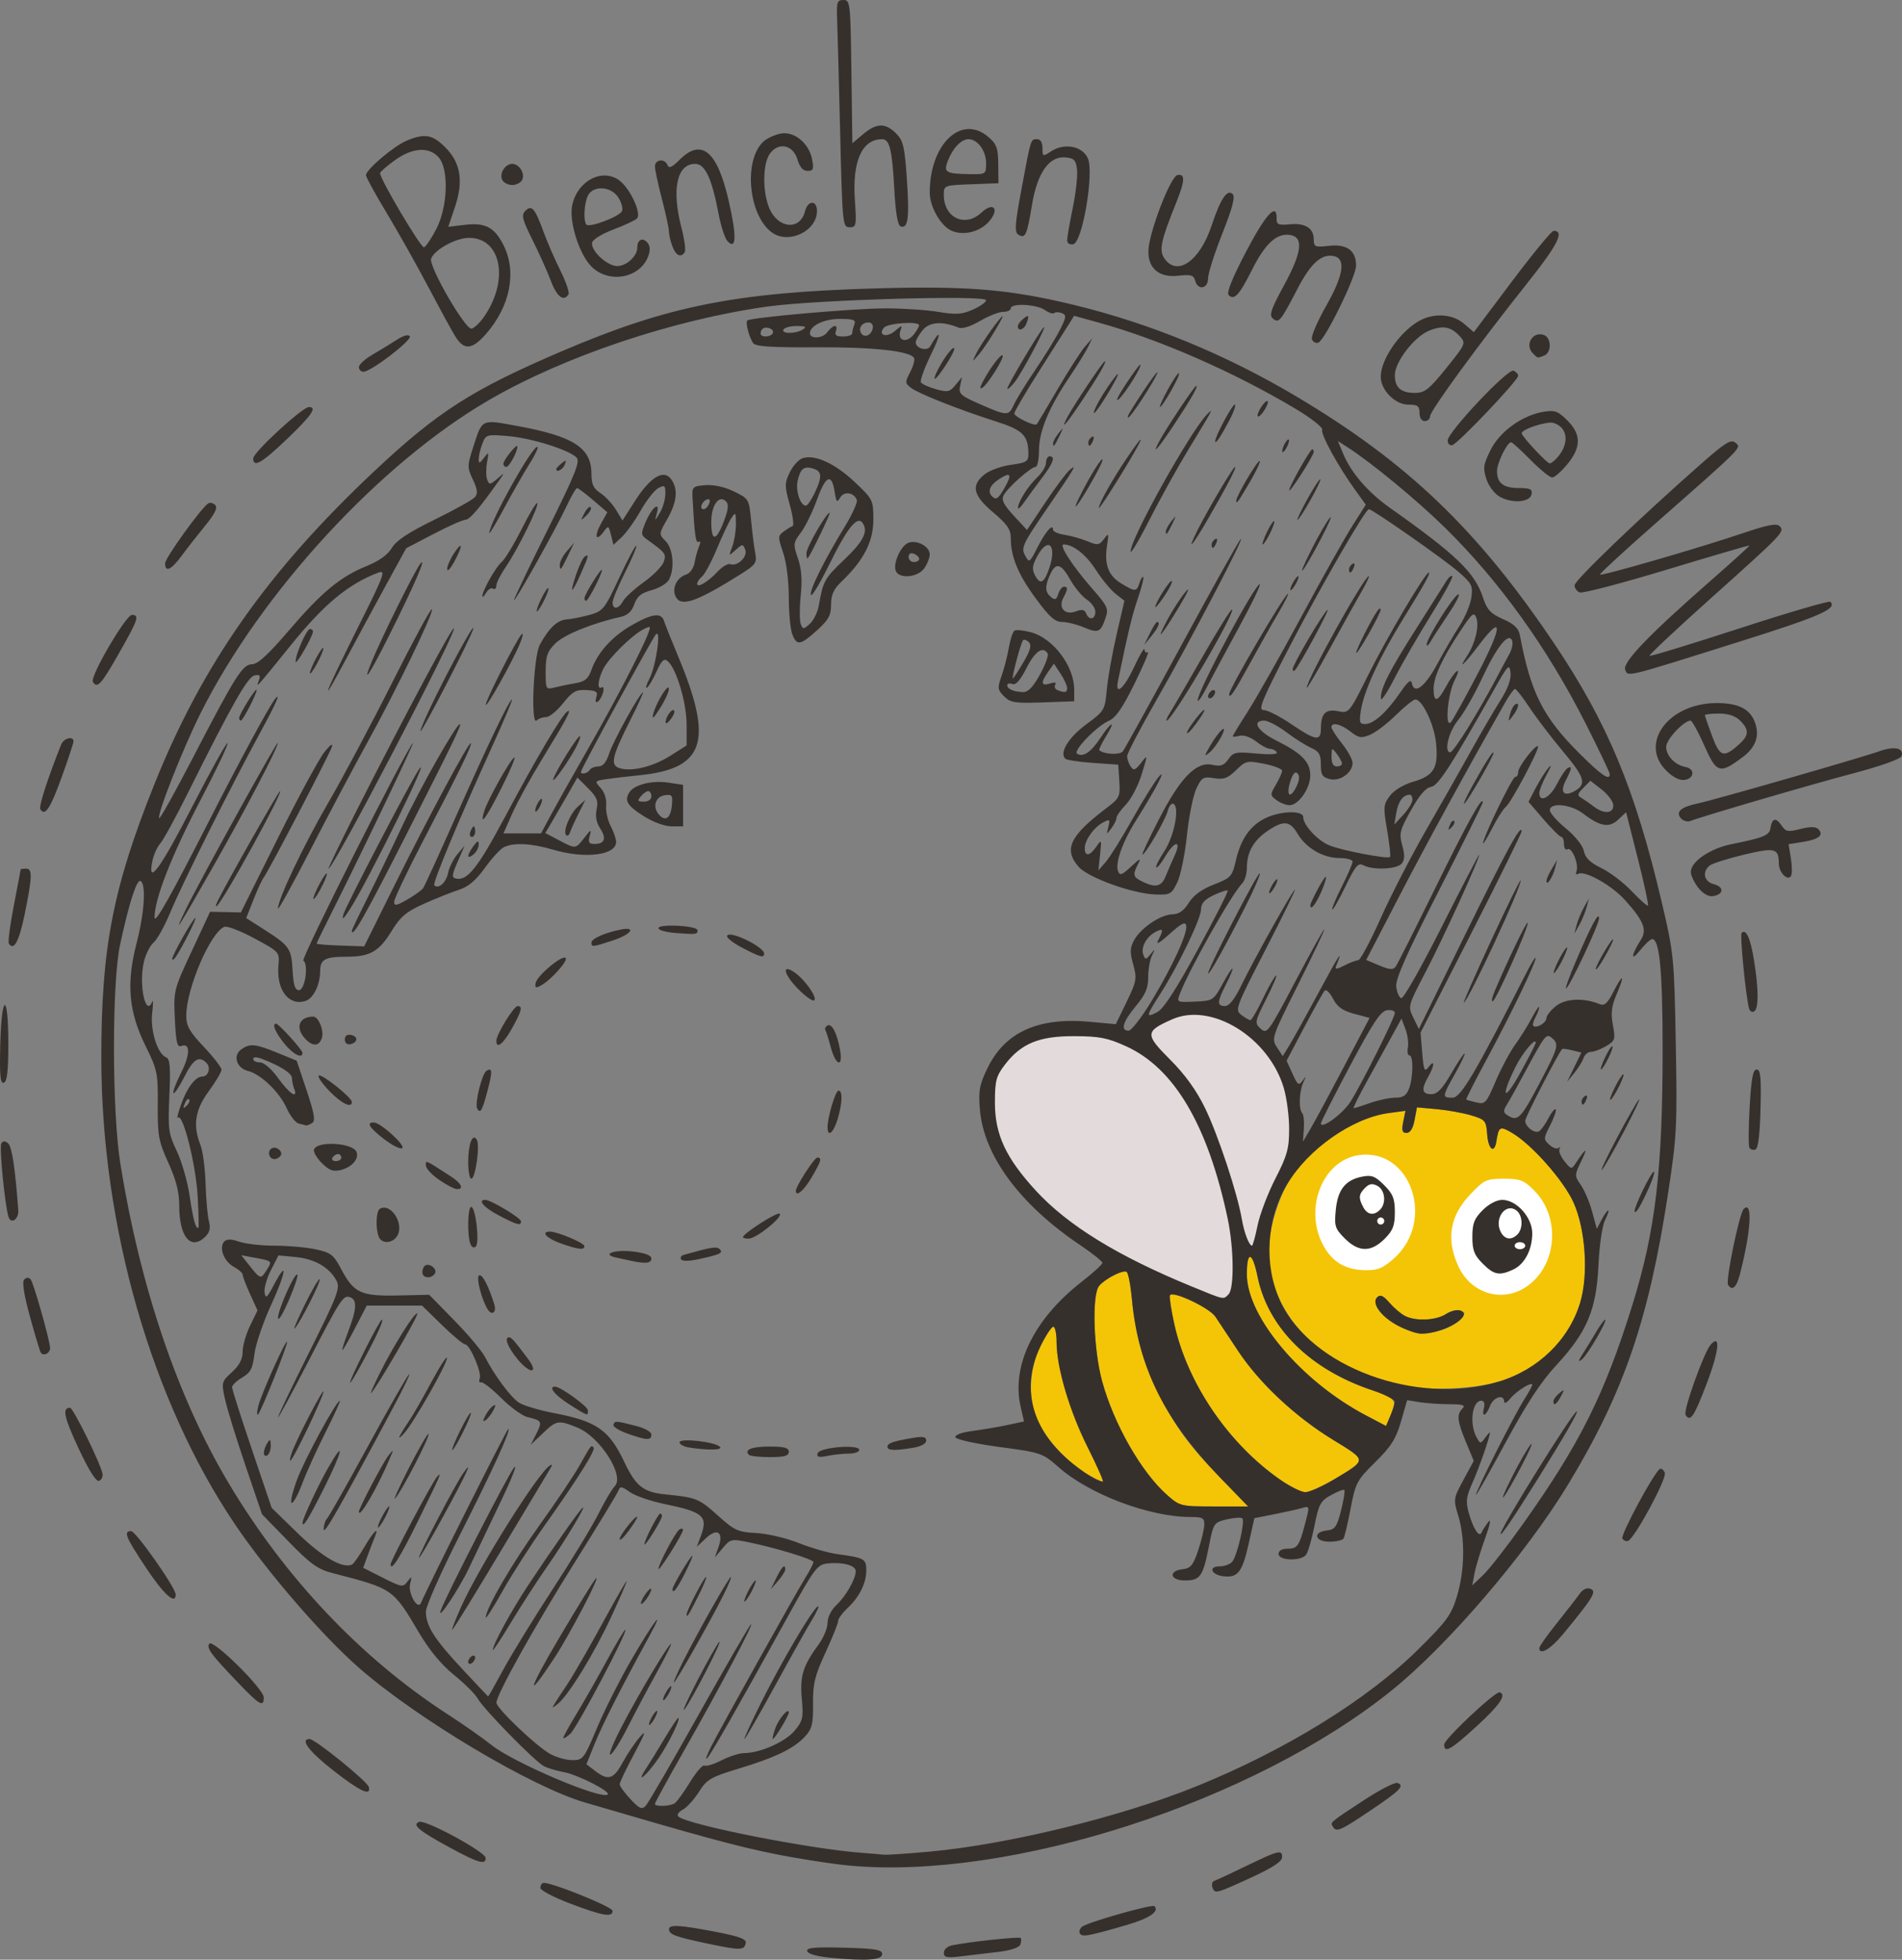 <svg xmlns="http://www.w3.org/2000/svg" xmlns:svg="http://www.w3.org/2000/svg" id="svg1" width="539.798" height="556.125" viewBox="0 0 539.798 556.125"><rect x="0" y="0" width="539.798" height="556.125" fill="#808080" stroke="none"/><defs id="defs1"></defs><g id="g1" transform="translate(-27.137,-20.5)"><g id="g2"><path style="fill:#e3dbdb;stroke-width:3.78;paint-order:markers stroke fill" d="m 312.213,319.344 6.821,-4.651 8.991,-2.17 12.402,1.24 7.441,1.55 5.581,-3.721 6.821,-4.651 11.162,0.31 11.162,5.271 9.301,10.851 2.79,12.712 0.62,10.851 -3.1,5.891 -5.581,13.022 -1.55,8.061 -0.62,1.55 -4.031,-0.31 -1.24,3.1 -1.24,10.541 -4.341,2.17 -11.162,-4.341 -12.712,-5.891 -13.332,-7.751 -11.782,-7.751 -8.681,-9.611 -5.581,-9.301 -2.17,-9.921 v -8.681 l 0.93,-4.651 z" id="path6"></path><path style="fill:#ffffff;stroke-width:3.78;paint-order:markers stroke fill" d="m 400.575,379.802 24.183,4.961 8.061,-17.362 v -17.982 l -18.913,-4.651 -11.782,4.651 -5.891,20.153 z" id="path4"></path><path style="fill:#ffffff;stroke-width:3.78;paint-order:markers stroke fill" d="m 435.29,363.773 5.043,20.63 15.129,6.647 8.94,-4.584 7.106,-9.857 -2.98,-15.587 -8.252,-11.461 -16.045,2.292 -9.627,10.315 z" id="path7"></path><path style="fill:#f4c506" d="m 358.453,444.824 c -7.34,-6.445 -15.165,-20.108 -18.521,-32.34 -2.453,-8.942 -2.952,-24.551 -0.864,-27.066 1.697,-2.045 6.771,-4.636 7.815,-3.991 0.453,0.28 1.127,3.767 1.497,7.748 0.93,10.006 3.135,17.91 7.322,26.238 5.126,10.198 8.629,15.026 17.655,24.337 l 7.998,8.25 h -9.643 c -9.406,0 -9.731,-0.078 -13.259,-3.176 z m 32.128,-4.338 c -14.72,-10.182 -26.397,-27.286 -30.152,-44.163 -0.889,-3.994 -1.461,-7.691 -1.272,-8.215 0.547,-1.515 11.181,3.463 12.919,6.048 0.866,1.289 3.709,5.579 6.316,9.534 6.118,9.281 16.256,18.792 27.079,25.406 6.968,4.258 8.358,5.497 7.316,6.519 -2.63,2.579 -13.24,8.381 -15.228,8.328 -1.132,-0.03 -4.273,-1.586 -6.978,-3.458 z m -54.433,-1.358 c -4.916,-2.62 -11.798,-9.776 -14.227,-14.794 -3.1,-6.404 -2.887,-14.841 0.553,-21.871 1.47,-3.006 3.09,-5.465 3.6,-5.465 0.51,0 0.926,1.953 0.926,4.34 0,7.201 3.663,19.589 8.844,29.91 2.692,5.362 4.616,9.731 4.275,9.708 -0.34,-0.023 -2.128,-0.846 -3.972,-1.829 z m 78.579,-17.01 C 396.439,412.499 381,394.184 381,382.11 c 0,-6.818 1.578,-6.485 3.03,0.64 2.973,14.588 14.899,26.403 32.595,32.291 6.688,2.226 7.03,2.716 5.077,7.285 l -1.208,2.826 z m 12.849,-8.114 c -28.492,-5.144 -44.846,-24.784 -39.151,-47.016 0.907,-3.541 2.724,-8.25 4.038,-10.464 5.912,-9.963 18.499,-18.777 28.79,-20.159 l 4.752,-0.638 -0.627,3.136 c -0.491,2.456 -0.285,3.136 0.952,3.136 1.024,0 1.819,-1.275 2.26,-3.627 l 0.68,-3.627 5.615,0.51 c 3.088,0.281 7.505,1.077 9.814,1.77 3.962,1.188 4.216,1.492 4.5,5.366 0.31,4.243 2.027,5.636 2.595,2.107 0.707,-4.39 1.004,-4.551 4.536,-2.467 5.575,3.289 14.554,13.468 17.366,19.686 3.425,7.573 4.294,20.433 1.918,28.379 -3.169,10.601 -11.926,19.114 -23.115,22.473 -6.305,1.893 -18.497,2.594 -24.925,1.434 z m 8.525,-16.016 c 1.98,-0.55 4.404,-1.888 5.386,-2.974 1.633,-1.805 1.645,-2.028 0.142,-2.604 -0.904,-0.347 -2.75,0.094 -4.101,0.979 -2.841,1.862 -8.723,2.111 -11.738,0.497 -1.144,-0.612 -3.108,-2.3 -4.365,-3.75 -1.721,-1.986 -2.572,-2.355 -3.448,-1.494 -1.765,1.735 1.362,5.821 6.342,8.286 4.7,2.326 6.605,2.498 11.781,1.06 z m 23.659,-11.983 c 9.209,-5.615 10.621,-19.825 2.751,-27.695 -2.91,-2.91 -3.948,-3.31 -8.582,-3.31 -4.917,0 -5.552,0.293 -9.446,4.357 -5.849,6.104 -6.991,12.721 -3.518,20.372 3.456,7.614 11.95,10.45 18.795,6.276 z m -36.892,-8.504 c 11.715,-10.584 4.683,-31.18 -9.974,-29.214 -10.736,1.44 -16.109,16.08 -9.718,26.478 2.572,4.184 6.232,6.144 11.572,6.194 3.479,0.033 4.947,-0.592 8.12,-3.459 z" id="path3"></path><path style="fill:#36302d" d="m 263.078,576.1 c -3.889,-0.363 -6.589,-1.107 -6.845,-1.885 -0.331,-1.005 1.94,-1.223 10.422,-1 8.847,0.232 10.845,0.561 10.845,1.785 0,1.727 -4.243,2.051 -14.422,1.1 z M 295,574.648 c 0,-0.885 1.012,-1.823 2.25,-2.084 4.712,-0.993 19.102,-2.545 19.539,-2.108 0.252,0.252 0.213,1.096 -0.086,1.876 -0.337,0.877 -2.768,1.676 -6.374,2.094 -3.206,0.372 -7.967,0.936 -10.579,1.254 -3.939,0.479 -4.75,0.303 -4.75,-1.032 z m -67.188,-2.624 C 218.659,570.097 217,569.471 217,567.941 c 0,-1.351 3.127,-1.171 13.198,0.76 6.677,1.28 8.801,2.063 8.586,3.167 -0.418,2.153 -1.415,2.167 -10.972,0.156 z m 105.808,-2.829 c -0.329,-0.532 -0.041,-1.408 0.641,-1.947 1.608,-1.27 19.868,-6.452 20.502,-5.818 1.495,1.495 -1.423,3.47 -7.915,5.357 -10.884,3.165 -12.571,3.472 -13.228,2.407 z M 189,560.711 c -4.675,-1.766 -8.5,-3.774 -8.5,-4.461 0,-0.688 0.364,-1.322 0.809,-1.411 1.889,-0.376 19.67,6.772 19.68,7.911 0.017,1.925 -2.739,1.456 -11.989,-2.039 z m 182.275,-4.436 c -0.349,-0.91 -0.14,-1.82 0.465,-2.022 0.605,-0.202 4.77,-2.141 9.254,-4.31 C 390.034,545.572 391,545.334 391,547.48 c 0,1.508 -3.343,3.486 -13.431,7.948 -5.085,2.249 -5.723,2.335 -6.293,0.848 z m -102.921,-6.345 c -5.03,-0.46 -14.705,-1.964 -21.5,-3.342 C 236.155,544.419 226.622,541.83 193,531.965 177.936,527.544 145.594,508.272 129.15,493.916 118.607,484.712 102.959,466.612 93.777,453 70.152,417.976 55.965,368.543 55.893,321 c -0.047,-31.402 3.26,-48.512 15.078,-78 13.654,-34.071 32.203,-60.449 62.514,-88.9 17.918,-16.818 27.634,-23.03 53.015,-33.894 30.153,-12.907 49.537,-16.771 89.694,-17.882 25.825,-0.714 37.598,0.287 55.951,4.759 21.563,5.254 42.745,13.967 62.654,25.773 31.751,18.829 51.692,37.919 73.486,70.352 15.118,22.499 22.932,41.301 30.457,73.293 3.435,14.602 3.541,15.667 3.992,40.147 0.433,23.503 0.29,26.281 -2.188,42.5 -5.475,35.833 -12.552,56.462 -28.3,82.498 -11.911,19.692 -34.136,45.653 -50.116,58.54 -39.243,31.648 -108.102,53.923 -153.775,49.745 z M 291,545.948 c 22.135,-2.011 54.195,-9.849 75.5,-18.457 25.334,-10.237 48.664,-24.622 63.156,-38.943 8.085,-7.989 9.368,-9.75 10.97,-15.048 2.2,-7.276 2.353,-16.324 0.384,-22.815 -1.429,-4.713 -1.398,-4.93 1.462,-10.218 l 2.922,-5.402 -2.197,-5.302 c -2.505,-6.044 -2.695,-7.865 -0.997,-9.563 0.933,-0.933 0.1,-1.202 -3.75,-1.211 -2.723,-0.006 -6.525,-0.268 -8.45,-0.582 l -3.5,-0.571 -1.759,6.07 c -1.426,4.921 -2.805,7.099 -7.284,11.507 -5.214,5.132 -5.607,5.868 -6.993,13.111 -0.808,4.221 -1.719,8.079 -2.025,8.575 -0.306,0.496 -2.105,0.901 -3.998,0.901 -4.204,0 -4.839,-2.703 -0.748,-3.184 2.346,-0.276 2.868,-1.01 4.048,-5.685 0.745,-2.953 1.162,-5.561 0.927,-5.797 -0.235,-0.235 -1.934,0.414 -3.775,1.442 -3,1.676 -3.489,2.587 -4.717,8.797 -0.754,3.81 -1.832,7.49 -2.396,8.177 C 396.278,463.582 390,463.38 390,461.5 c 0,-0.924 0.938,-1.5 2.441,-1.5 2.914,0 3.389,-0.668 5.109,-7.189 1.306,-4.951 1.296,-5.003 -0.864,-4.371 -1.202,0.352 -4.745,1.146 -7.872,1.764 l -5.686,1.124 -1.614,7.255 c -1.788,8.036 -3.083,9.715 -7.126,9.238 C 370.87,467.408 369.937,465 373.294,465 c 1.353,0 2.956,-0.596 3.561,-1.325 1.402,-1.69 3.687,-11.466 2.87,-12.283 -0.339,-0.339 -2.314,-0.215 -4.389,0.276 -3.724,0.881 -3.79,0.982 -5.152,7.862 -1.661,8.393 -2.435,9.47 -6.807,9.47 -4.191,0 -4.726,-2.712 -0.628,-3.184 2.317,-0.267 3.013,-1.104 4.42,-5.316 0.918,-2.75 1.706,-6.013 1.75,-7.25 0.07,-1.966 -0.417,-2.25 -3.854,-2.25 -11.66,0 -28.702,-6.407 -37.395,-14.059 -4.676,-4.116 -4.98,-4.221 -16.883,-5.816 -6.667,-0.894 -12.288,-2.127 -12.493,-2.741 -0.225,-0.675 1.718,-1.393 4.917,-1.816 2.909,-0.385 7.373,-1.146 9.92,-1.691 l 4.631,-0.991 -0.963,-4.193 c -2.685,-11.695 3.81,-24.955 17.387,-35.499 3.197,-2.483 5.814,-4.876 5.814,-5.317 0,-0.441 -2.812,-2.693 -6.25,-5.003 -17.174,-11.543 -27.466,-25.465 -28.518,-38.577 -0.431,-5.365 -0.12,-7.005 2.243,-11.835 4.956,-10.13 14.429,-14.361 29.08,-12.989 l 7.245,0.679 3.068,-6.326 c 2.857,-5.891 2.986,-6.622 1.878,-10.635 -0.987,-3.572 -0.934,-4.765 0.308,-6.977 1.944,-3.463 7.536,-7.203 10.844,-7.252 1.822,-0.027 3.206,-1.002 4.614,-3.25 1.352,-2.158 3.692,-3.865 7.134,-5.204 4.856,-1.889 5.18,-2.245 6.244,-6.855 1.414,-6.125 4.116,-9.953 8.491,-12.029 C 390.644,250.601 397,250.446 397,252.365 c 0,2.271 3.985,6.602 7.381,8.02 3.469,1.449 16.6,3.967 17.258,3.309 0.223,-0.223 -0.146,-3.616 -0.819,-7.541 -1.138,-6.636 -1.084,-7.323 0.766,-9.801 1.2,-1.607 3.852,-3.208 6.679,-4.033 5.844,-1.704 7.156,-3.949 6.428,-11.002 C 434.148,226.029 430.795,219 428.818,219 c -0.56,0 -3.031,1.984 -5.49,4.408 -2.459,2.425 -5.771,4.947 -7.359,5.605 -2.507,1.038 -3.24,0.919 -5.563,-0.908 C 407.658,225.943 405,225.333 405,226.863 c 0,0.474 1.35,2.561 3,4.638 1.65,2.076 3,4.543 3,5.483 0,2.796 -3.565,5.344 -6.46,4.617 C 402.425,241.069 402,240.376 402,237.46 c 0,-2.858 -0.506,-3.727 -2.75,-4.722 -1.512,-0.671 -4.697,-2.686 -7.077,-4.479 -2.38,-1.792 -5.192,-3.259 -6.25,-3.259 -3.669,0 -1.897,2.98 3.327,5.593 7.351,3.678 9.75,6.126 9.75,9.946 0,3.671 -3.33,8.461 -5.881,8.461 -0.955,0 -2.61,-0.642 -3.677,-1.426 -1.87,-1.373 -1.877,-1.535 -0.191,-4.404 0.963,-1.638 1.75,-3.412 1.75,-3.942 0,-0.53 -2.292,-1.416 -5.094,-1.97 -4.865,-0.962 -5.223,-0.881 -7.974,1.809 -2.36,2.307 -3.488,2.717 -6.243,2.27 -3.072,-0.498 -3.506,-0.243 -5.022,2.952 -0.913,1.924 -2.117,7.911 -2.677,13.305 -0.559,5.394 -1.798,11.404 -2.754,13.356 -1.631,3.334 -2.011,3.54 -6.237,3.382 -6.529,-0.243 -19.064,-4.772 -21.75,-7.859 -4.34,-4.987 -2.51,-8.783 8.105,-16.807 3.506,-2.651 3.729,-3.135 3.447,-7.5 L 344.5,237.5 337.33,237 c -3.943,-0.275 -7.485,-0.817 -7.87,-1.203 -1.702,-1.71 0.918,-6.013 5.908,-9.699 5.219,-3.856 5.353,-4.079 5.877,-9.859 0.295,-3.252 1.542,-10.265 2.771,-15.584 l 2.235,-9.67 -2.509,-1.973 c -1.38,-1.085 -3.912,-4.16 -5.627,-6.833 C 335.349,177.869 331.701,175 328.987,175 c -1.427,0 2.544,6.153 7.983,12.368 4.582,5.237 4.854,5.84 3.88,8.633 -1.393,3.996 -2.015,4.246 -6.211,2.492 C 332.673,197.672 329.922,197 328.527,197 c -1.972,0 -3.624,-1.48 -7.418,-6.646 C 316.064,183.482 314,178.501 314,173.194 c 0,-2.461 -0.998,-3.916 -5,-7.291 -5.743,-4.843 -6.37,-7.68 -2.39,-10.81 1.435,-1.129 4.81,-2.345 7.5,-2.701 4.253,-0.564 4.89,-0.95 4.89,-2.955 0,-5.357 -1.495,-6.881 -9.137,-9.315 -10.357,-3.298 -22.033,-7.911 -24.185,-9.555 -1.705,-1.303 -1.718,-1.59 -0.209,-4.508 0.887,-1.714 1.365,-3.518 1.062,-4.007 -1.21,-1.957 -11.658,-3.084 -27.814,-2.999 -13.074,0.069 -17.211,-0.216 -17.874,-1.232 -1.158,-1.775 -2.194,-5.805 -1.635,-6.363 0.863,-0.863 30.366,-3.453 39.291,-3.45 4.95,0.002 11.7,0.456 15,1.009 4.973,0.834 6.642,0.721 9.75,-0.658 2.062,-0.915 3.75,-2.114 3.75,-2.665 0,-1.523 -48.295,-0.128 -62,1.791 -26.867,3.762 -57.713,14.121 -79.15,26.581 -30.924,17.974 -64.641,54.589 -81.777,88.808 -5.033,10.05 -12.511,29.02 -11.742,29.788 0.245,0.245 4.481,-7.342 9.415,-16.859 C 94.01,212.143 95.999,209 98.706,209 c 1.569,0 4.621,-2.807 10.4,-9.563 9.342,-10.921 14.605,-15.275 22.183,-18.351 3.468,-1.407 5.929,-3.184 7.058,-5.096 1.237,-2.094 4.708,-4.391 12.118,-8.019 5.711,-2.796 10.884,-5.686 11.494,-6.421 0.828,-0.997 0.673,-2.253 -0.608,-4.94 -1.616,-3.389 -1.618,-3.914 -0.034,-8.856 2.743,-8.555 2.196,-8.279 12.634,-6.37 16.016,2.93 21.048,6.191 21.048,13.636 0,2.915 0.567,4.122 2.548,5.419 1.401,0.918 3.382,3.042 4.403,4.719 l 1.855,3.05 3.599,-5.627 c 4.311,-6.739 8.088,-8.997 10.205,-6.101 2.038,2.787 1.686,6.46 -1.085,11.306 -2.436,4.26 -2.439,4.299 -0.488,6.25 2.152,2.152 2.641,7.828 0.946,10.995 -0.559,1.045 -2.767,2.372 -4.907,2.948 -2.963,0.798 -4.135,1.75 -4.919,3.999 -0.708,2.031 -1.907,3.146 -3.843,3.575 -7.98,1.768 -16.075,5.054 -18.552,7.531 -2.307,2.307 -2.763,3.618 -2.763,7.956 0,5.166 0.015,5.19 2.75,4.506 1.512,-0.378 4.184,-0.927 5.938,-1.219 2.436,-0.406 3.439,-1.253 4.254,-3.59 1.733,-4.971 5.835,-9.568 11.371,-12.743 5.931,-3.402 8.516,-3.748 9.293,-1.244 0.299,0.963 2.082,5.433 3.964,9.934 10.178,24.348 7.635,32.003 -11.246,33.851 -3.203,0.313 -7.33,0.8 -9.171,1.081 -3.289,0.502 -3.315,0.546 -1.519,2.531 1.092,1.207 1.708,3.162 1.53,4.857 -0.164,1.56 0.408,4.2 1.269,5.867 0.862,1.667 1.567,3.712 1.567,4.545 0,3.815 -8.888,4.884 -18.031,2.168 -6.074,-1.804 -11.265,-2.03 -13.923,-0.608 -1.003,0.537 -3.414,3.191 -5.359,5.898 -2.511,3.495 -4.645,5.28 -7.361,6.157 -2.104,0.679 -6.56,2.462 -9.903,3.961 -5.048,2.264 -6.616,3.602 -9.258,7.895 C 134.678,290.553 132.106,292 125.517,292 119.397,292 118,292.755 118,296.06 c 0,3.869 -1.912,7.777 -4.152,8.488 -4.779,1.517 -8.315,-3.147 -7.686,-10.137 0.335,-3.719 0.275,-3.786 -6.788,-7.598 -3.919,-2.115 -7.764,-3.601 -8.545,-3.301 C 86.876,285.029 80,301.059 80,308.759 c 0,2.886 0.933,4.534 5,8.835 2.75,2.908 5,5.816 5,6.463 0,0.647 -1.628,3.393 -3.617,6.104 -3.911,5.328 -4.574,9.693 -2.329,15.352 0.652,1.644 1.296,6.589 1.431,10.989 0.135,4.4 0.564,9.173 0.953,10.606 0.494,1.821 0.212,3.102 -0.936,4.25 C 81.335,375.523 78,371.626 78,362.591 c 0,-3.799 -0.879,-7.252 -3.081,-12.11 -2.784,-6.14 -3.074,-7.721 -3.004,-16.388 0.073,-9.047 -0.125,-10.001 -3.471,-16.773 -4.793,-9.701 -5.504,-17.743 -2.569,-29.065 2.239,-8.637 2.775,-16.735 1.173,-17.725 -1.069,-0.661 -3.237,6.037 -5.817,17.969 -2.367,10.946 -2.325,47.41 0.071,62.288 5.634,34.978 16.248,66.297 30.677,90.519 16.038,26.924 37.582,49.693 62.022,65.55 4.675,3.033 10.334,6.996 12.575,8.807 6.186,4.996 31.379,15.717 33.037,14.058 0.842,-0.842 -8.557,-5.621 -12.43,-6.32 -2.025,-0.365 -4.582,-1.131 -5.682,-1.701 -2.585,-1.34 -17.186,-16.249 -18.779,-19.175 -0.671,-1.233 -3.689,-4.239 -6.705,-6.681 -3.618,-2.929 -7.021,-7.038 -10,-12.078 -7.365,-12.46 -7.282,-12.402 -24.516,-16.855 -4.179,-1.08 -6.231,-2.555 -12.5,-8.99 l -7.5,-7.698 -4.712,-13.861 c -2.592,-7.624 -5.198,-16.073 -5.791,-18.777 -1.052,-4.791 -1.002,-4.986 1.962,-7.694 C 95.067,407.965 96,406.183 96,404.083 c 0,-1.666 0.949,-4.983 2.109,-7.371 l 2.109,-4.342 -2.109,-4.63 C 96.949,385.193 96,382.711 96,382.224 c 0,-0.487 -1.137,-1.494 -2.527,-2.238 -2.799,-1.498 -4.308,-5.55 -2.676,-7.183 0.735,-0.735 2.022,-0.713 4.276,0.073 C 96.847,373.494 101.359,374 105.1,374 c 3.741,0 8.97,0.465 11.62,1.033 4.31,0.924 5.074,1.516 7.243,5.604 3.603,6.791 5.607,7.725 16.086,7.494 l 8.901,-0.196 7.127,7.283 c 3.92,4.005 7.819,8.633 8.665,10.283 2.717,5.299 7.308,11.488 9.671,13.036 1.264,0.828 5.749,2.166 9.969,2.973 12.113,2.318 15.601,4.744 19.938,13.869 3.298,6.94 5.403,8.585 11.791,9.217 8.665,0.858 9.39,1.153 14.799,6.016 4.695,4.221 5.662,4.66 10.871,4.933 3.145,0.165 8.554,1.436 12.021,2.825 3.467,1.389 8.417,2.812 11,3.163 7.68,1.042 8.196,1.331 8.196,4.586 0,3.66 -1.969,7.598 -5.405,10.807 -1.427,1.333 -2.595,2.958 -2.595,3.609 0,0.652 -1.615,4.681 -3.59,8.954 -3.04,6.579 -3.58,8.803 -3.526,14.523 0.054,5.752 -0.285,7.13 -2.284,9.287 -3.162,3.412 -8.384,5.936 -18.86,9.114 -7.934,2.407 -8.993,3.028 -11.235,6.58 -1.362,2.157 -3.431,4.433 -4.598,5.058 -1.167,0.625 -1.736,1.491 -1.265,1.924 2.583,2.376 37.335,9.243 52.357,10.346 2.475,0.182 5.175,0.407 6,0.502 0.825,0.094 6.675,-0.299 13,-0.874 z M 239.694,433.361 C 238.228,431.895 240.45,431 245.559,431 c 4.17,0 5.441,0.35 5.441,1.5 0,1.146 -1.259,1.5 -5.333,1.5 -2.933,0 -5.621,-0.288 -5.973,-0.639 z m 19.501,-0.459 C 259.756,431.202 271,430.296 271,431.95 c 0,0.577 -1.294,1.05 -2.875,1.05 -1.581,0 -4.342,0.293 -6.134,0.652 -2.54,0.508 -3.157,0.342 -2.796,-0.75 z M 222.75,431.284 c -1.512,-0.229 -2.75,-0.895 -2.75,-1.479 0,-1.277 9.996,-0.179 11.45,1.257 0.962,0.95 -3.194,1.056 -8.7,0.222 z M 279,431.067 c 0,-1.022 1.561,-1.566 7.25,-2.525 2.864,-0.483 3.75,-0.298 3.75,0.782 0,0.858 -1.476,1.658 -3.75,2.034 -5.261,0.87 -7.25,0.79 -7.25,-0.291 z m -73.8,-3.746 c -2.365,-0.837 -4.154,-1.96 -3.975,-2.496 0.389,-1.168 0.556,-1.161 6.278,0.28 2.612,0.658 4.497,1.711 4.497,2.514 0,1.705 -1.299,1.648 -6.8,-0.298 z m -16.504,-8.299 C 184.605,416.428 182.647,414 184.645,414 c 1.562,0 9.351,5.622 9.353,6.75 0.002,1.661 0.083,1.687 -5.302,-1.728 z M 174.08,406.281 C 171.222,402.814 170.129,400 171.64,400 c 0.638,0 1.598,1.1 5.394,6.18 3.133,4.193 0.494,4.284 -2.953,0.102 z m -8.546,-14.226 c -1.717,-2.777 -3.327,-9.065 -2.46,-9.601 0.897,-0.554 2.735,2.932 4.373,8.296 0.679,2.223 -0.746,3.195 -1.913,1.305 z M 147,381.559 c 0,-0.793 0.359,-1.663 0.798,-1.934 1.279,-0.791 3.525,1.043 2.771,2.263 -0.992,1.605 -3.569,1.368 -3.569,-0.329 z m 59.5,-3.214 c -1.1,-0.233 -3.078,-0.655 -4.395,-0.939 -4.46,-0.962 -0.667,-2.378 4.674,-1.745 3.434,0.407 5.221,1.084 5.221,1.979 0,1.339 -1.559,1.539 -5.5,0.706 z m 13.931,-0.457 c -0.307,-0.496 0.034,-1.07 0.756,-1.275 7.835,-2.226 9.358,-2.468 10.205,-1.621 1.074,1.074 0.126,1.518 -6.148,2.876 -2.524,0.547 -4.483,0.555 -4.813,0.02 z m -59.798,-4.403 C 159.687,371.021 159.869,363 160.871,363 c 1.239,0 2.425,10.104 1.315,11.213 -0.561,0.561 -1.168,0.277 -1.554,-0.728 z M 186.25,373.338 C 182.26,371.925 180.51,370 183.217,370 c 2.127,0 9.783,3.237 9.783,4.136 0,1.181 -1.739,0.976 -6.75,-0.798 z m -51.643,-1.92 c -0.915,-2.384 -0.728,-7.225 0.303,-7.862 3.004,-1.857 6.939,3.989 5.055,7.51 -1.249,2.334 -4.515,2.549 -5.358,0.353 z M 238,371.594 c 0,-1.071 9.99,-7.42 10.465,-6.651 C 249.164,366.074 241.726,372 239.606,372 238.723,372 238,371.817 238,371.594 Z m -69.25,-6.16 C 164.486,363.215 162.55,361 164.874,361 166.439,361 175,366.145 175,367.085 c 0,1.348 -0.992,1.086 -6.25,-1.651 z M 253,358.428 C 253,357.135 258.259,349 259.095,349 c 1.394,0 1.114,0.967 -1.637,5.662 C 255.274,358.389 253,360.31 253,358.428 Z m -101.25,-3.123 c -2.062,-1.416 -3.75,-3.241 -3.75,-4.055 0,-1.594 -0.514,-1.821 7.25,3.202 2.883,1.865 3.625,3.591 1.5,3.489 -0.688,-0.033 -2.938,-1.219 -5,-2.635 z m 8.265,-5.055 c 0.017,-5.162 1.227,-8.284 2.447,-6.311 0.945,1.528 -0.397,11.061 -1.556,11.061 -0.498,0 -0.899,-2.138 -0.891,-4.75 z m -41.539,0.317 c -1.443,-1.443 -2.443,-3.174 -2.222,-3.846 0.837,-2.542 11.063,-1.942 12.08,0.708 0.75,1.955 -1.374,4.35 -4.534,5.111 -2.106,0.507 -3.277,0.073 -5.324,-1.974 z M 124,349 c 0,-0.55 -0.423,-1 -0.941,-1 -0.518,0 -1.219,0.45 -1.559,1 -0.34,0.55 0.084,1 0.941,1 0.857,0 1.559,-0.45 1.559,-1 z m -20.374,-0.531 c -0.622,-1.62 0.899,-2.881 2.374,-1.969 1.428,0.883 1.235,2.196 -0.417,2.83 -0.779,0.299 -1.66,-0.088 -1.956,-0.861 z m 32.517,-4.712 c -4.204,-3.231 -5.158,-4.787 -2.893,-4.719 1.935,0.058 9.138,6.604 8.024,7.293 -0.543,0.336 -2.852,-0.823 -5.131,-2.574 z M 262,340.443 C 262,337.496 264.239,330 265.119,330 c 1.221,0 1.101,3.534 -0.277,8.134 C 263.682,342.004 262,343.371 262,340.443 Z m -150.12,-1.107 c -0.891,-0.238 -2.432,-2.233 -3.424,-4.433 -2.046,-4.536 -7.3,-9.574 -10.939,-10.487 -3.237,-0.813 -4.362,-4.325 -1.949,-6.089 2.447,-1.79 4,-1.646 10.35,0.955 l 5.418,2.219 2.828,8.443 c 2.172,6.486 2.539,8.627 1.582,9.235 -0.685,0.435 -1.471,0.746 -1.746,0.691 -0.275,-0.055 -1.229,-0.295 -2.12,-0.533 z m -1.273,-9.918 C 110.273,328.548 110,327.21 110,326.444 c 0,-1.348 -3.319,-3.474 -8.493,-5.441 C 99.893,320.389 99,320.397 99,321.025 99,321.561 99.872,322 100.938,322 c 1.151,0 3.25,1.827 5.17,4.5 3.165,4.407 5.702,6.053 4.5,2.918 z m 51.966,5.7 c -0.782,-1.265 1.334,-9.942 2.617,-10.735 1.689,-1.044 1.76,0.122 0.337,5.517 -1.549,5.872 -2.027,6.717 -2.954,5.218 z m -41.89,-4.931 c -2.048,-2.097 -3.436,-4.1 -3.085,-4.451 0.703,-0.703 9.402,6.213 9.402,7.476 0,1.879 -2.872,0.503 -6.317,-3.025 z M 262.937,317.75 c -0.627,-2.337 -1.327,-4.556 -1.555,-4.931 -0.228,-0.374 0.02,-0.95 0.551,-1.278 1.236,-0.764 2.697,1.975 3.589,6.727 0.989,5.27 -1.148,4.841 -2.585,-0.518 z M 107.75,316.553 C 105.239,313.406 104.258,311 105.487,311 c 0.744,0 7.456,7.397 7.486,8.25 0.068,1.877 -2.724,0.436 -5.223,-2.697 z m 5.905,-1.382 C 110.854,312.077 112.047,309 116.047,309 c 1.496,0 3.099,3.966 2.441,6.038 -0.78,2.458 -2.682,2.51 -4.833,0.133 z M 125,315.5 c 0,-1.03 0.655,-1.52 1.75,-1.31 2.108,0.406 1.975,2.181 -0.197,2.633 C 125.647,317.012 125,316.461 125,315.5 Z m 43,0.338 c 0,-1.772 4.954,-9.838 6.042,-9.838 1.509,0 1.15,1.403 -1.628,6.374 C 169.943,316.796 168,318.321 168,315.838 Z m 85.549,-14.788 c -4.068,-4.166 -4.634,-7.199 -0.849,-4.548 2.956,2.07 6.542,7.23 5.481,7.886 -0.471,0.291 -2.555,-1.211 -4.632,-3.338 z m -74.388,-1.609 c 0.412,-2.096 7.557,-8.057 8.512,-7.102 0.767,0.767 -4.188,6.299 -7.012,7.83 -1.489,0.807 -1.775,0.668 -1.5,-0.728 z m 58.553,-10.025 c -2.632,-1.37 -4.529,-2.907 -4.214,-3.416 0.903,-1.462 10.5,3.213 10.5,5.115 0,1.318 -1.017,1.043 -6.286,-1.699 z M 195,287.975 c 0,-1.097 3.763,-2.772 8.25,-3.673 4.684,-0.941 3.043,1.372 -2.188,3.083 -5.818,1.903 -6.062,1.927 -6.062,0.59 z m 23.75,-2.72 c -2.612,-0.201 -4.75,-0.813 -4.75,-1.36 0,-1.296 11.002,-0.721 11.086,0.58 0.077,1.189 -0.344,1.241 -6.337,0.78 z m -9.054,-33.233 c -4.603,-2.919 -5.424,-4.328 -3.91,-6.709 1.355,-2.131 6.418,-3.405 10.877,-2.736 L 221,243.227 V 249.114 255 h -3.304 c -1.948,0 -5.232,-1.222 -8,-2.978 z m 8.123,-2.928 c 0.284,-2.897 0.067,-3.216 -1.99,-2.923 -2.647,0.377 -3.575,3.225 -1.762,5.41 1.835,2.211 3.392,1.179 3.752,-2.487 z M 212,246.5 c 0,-0.825 -0.395,-1.5 -0.878,-1.5 -0.483,0 -1.438,0.675 -2.122,1.5 -1.04,1.253 -0.896,1.5 0.878,1.5 1.22,0 2.122,-0.638 2.122,-1.5 z m 100.109,-28.391 c -1.875,-1.875 -1.933,-2.356 -0.704,-5.84 0.737,-2.088 1.661,-5.7 2.054,-8.028 0.393,-2.327 1.115,-4.479 1.605,-4.782 0.489,-0.302 2.609,-0.087 4.711,0.479 C 326.058,201.631 332,209.536 332,216.203 v 3.302 l -8.924,0.324 c -7.904,0.287 -9.157,0.09 -10.967,-1.72 z m 10.169,-6.174 c 1.528,-2.77 2.514,-5.463 2.191,-5.986 -1.348,-2.182 -3.593,-0.638 -6.011,4.135 -1.757,3.467 -3.035,4.908 -4.017,4.531 C 313.648,214.312 313,214.461 313,214.948 c 0,1.08 1.82,1.872 4.5,1.959 1.399,0.045 2.835,-1.45 4.778,-4.971 z m 7.716,3.815 c -0.004,-0.688 -0.849,-2.528 -1.88,-4.091 l -1.873,-2.841 -1.62,2.313 c -2.191,3.128 -2.038,4.136 0.505,3.329 1.339,-0.425 1.892,-0.297 1.494,0.347 -0.347,0.562 -0.066,1.25 0.625,1.528 2.117,0.853 2.757,0.717 2.75,-0.586 z m -12.402,-7.316 c 1.971,-3.363 2.382,-4.86 1.559,-5.683 -0.614,-0.614 -1.358,-0.877 -1.652,-0.583 -0.626,0.626 -3.353,10.832 -2.894,10.832 0.171,0 1.516,-2.055 2.987,-4.566 z M 251.975,200.435 C 251.439,199.024 251,194.315 251,189.97 c 0,-4.618 -0.666,-9.862 -1.603,-12.623 -1.5,-4.418 -1.491,-4.805 0.142,-5.999 0.96,-0.702 2.105,-1.405 2.546,-1.562 0.44,-0.157 0.074,-2.886 -0.814,-6.063 -1.486,-5.318 -1.486,-6.047 9.7e-4,-9.165 0.888,-1.863 2.548,-3.683 3.688,-4.045 3.477,-1.104 9.205,1.528 14.759,6.781 5.171,4.89 5.282,5.116 5.282,10.679 0,6.189 -2.732,11.531 -8.931,17.463 -2.342,2.241 -3.069,3.813 -3.069,6.634 0,3.044 -0.706,4.335 -4.003,7.313 -4.757,4.297 -5.732,4.443 -7.022,1.051 z m 7.593,-8.322 c 1.104,-6.57 1.657,-7.571 6.978,-12.613 5.55,-5.259 7.011,-8.041 5.493,-10.46 -1.513,-2.412 -4.309,1.011 -9.611,11.765 -2.623,5.319 -4.942,9.151 -5.154,8.516 -0.439,-1.317 3.76,-9.781 9.562,-19.276 2.17,-3.55 3.734,-7.003 3.477,-7.673 -0.831,-2.166 -3.627,-2.558 -4.732,-0.662 -0.899,1.541 -1.117,1.313 -1.562,-1.63 -0.818,-5.404 -2.538,-4.666 -4.985,2.136 -1.244,3.456 -3.305,7.679 -4.582,9.383 -2.209,2.95 -2.251,3.301 -0.865,7.323 1.021,2.963 1.261,6.125 0.804,10.588 -0.359,3.499 -0.358,7.128 5.1e-4,8.063 0.61,1.589 0.781,1.584 2.612,-0.073 1.078,-0.975 2.233,-3.399 2.566,-5.386 z M 256,177.504 C 256,175.835 261.659,166 262.619,166 c 0.386,0 -5.419,12.023 -6.237,12.917 C 256.172,179.146 256,178.51 256,177.504 Z m 2.315,-17.038 c 2.196,-4.605 2.126,-6.191 -0.306,-6.963 -2.676,-0.849 -3.732,-0.04 -4.499,3.45 -0.626,2.849 0.768,7.047 2.34,7.047 0.429,0 1.538,-1.59 2.465,-3.534 z m -39.352,29.465 c -1.268,-2.368 0.176,-5.523 2.927,-6.396 1.05,-0.333 2.1,-1.81 2.36,-3.318 0.257,-1.494 0.832,-3.578 1.279,-4.631 0.477,-1.124 0.432,-1.68 -0.109,-1.347 -0.835,0.515 -1.154,-1.744 -1.728,-12.239 -0.184,-3.371 -0.051,-3.512 3.612,-3.814 2.37,-0.195 5.425,0.471 8.107,1.77 4.255,2.06 4.311,2.154 4.904,8.314 0.33,3.426 0.855,7.58 1.168,9.23 0.517,2.727 0.135,3.272 -4.207,5.992 -12.4,7.77 -16.776,9.309 -18.313,6.438 z m 11.894,-7.267 c 1.296,-1.386 2.884,-2.317 3.529,-2.07 2.008,0.771 5.013,-2.114 4.256,-4.086 -0.652,-1.699 -0.777,-1.696 -2.715,0.058 -2.007,1.817 -2.019,1.806 -0.979,-0.929 0.579,-1.522 1.052,-4.413 1.052,-6.425 0,-3.349 -0.11,-3.491 -1.305,-1.685 -0.718,1.085 -2.56,4.99 -4.093,8.678 -1.534,3.688 -3.422,7.23 -4.195,7.872 -0.774,0.642 -1.407,1.578 -1.407,2.08 0,1.315 3.075,-0.519 5.856,-3.494 z m 1.714,-14.21 c 1.273,-3.334 1.44,-4.843 0.625,-5.658 -2.008,-2.008 -4.196,1.029 -4.196,5.826 0,5.637 1.379,5.572 3.571,-0.169 z m -4.177,-5.037 c 0.374,-0.974 0.15,-1.431 -0.581,-1.188 -1.495,0.498 -2.318,2.771 -1.004,2.771 0.537,0 1.25,-0.713 1.584,-1.584 z m 52.961,19.066 c -0.84,-2.188 1.539,-7.314 3.715,-8.004 2.471,-0.784 5.93,1.161 5.93,3.335 0,0.958 -0.701,2.742 -1.557,3.965 -1.832,2.616 -7.177,3.081 -8.089,0.705 z M 288,179.107 c 0,-0.491 -0.675,-1.152 -1.5,-1.469 -0.914,-0.351 -1.5,-0.002 -1.5,0.893 0,0.808 0.675,1.469 1.5,1.469 0.825,0 1.5,-0.402 1.5,-0.893 z M 225.456,507 c 7.546,-13.475 14.191,-24.95 14.766,-25.5 1.433,-1.37 -8.751,17.872 -18.877,35.666 -4.59,8.066 -8.346,14.929 -8.346,15.25 0,0.833 4.285,0.695 5.619,-0.181 0.615,-0.404 2.568,-3.099 4.338,-5.989 1.771,-2.89 3.614,-5.01 4.097,-4.712 0.482,0.298 2.675,-0.375 4.872,-1.496 2.197,-1.121 5.057,-2.038 6.356,-2.038 4.488,0 11.681,-3.168 14.323,-6.308 2.385,-2.834 2.582,-3.694 2.089,-9.124 -0.584,-6.436 0.321,-9.341 4.813,-15.467 1.371,-1.869 2.492,-4.603 2.492,-6.076 0,-1.571 1.044,-3.659 2.526,-5.051 2.689,-2.526 5.474,-7.416 5.474,-9.61 0,-1.625 -3.621,-2.624 -7.932,-2.189 -3.022,0.305 -3.707,1.226 -11.762,15.824 -14.14,25.625 -21.447,38.444 -22.515,39.5 -0.556,0.55 -0.059,-0.9 1.105,-3.223 2.512,-5.013 23.852,-43.248 26.944,-48.277 1.184,-1.925 2.154,-3.818 2.156,-4.208 0.004,-0.783 -10.712,-4.054 -18.496,-5.646 -4.778,-0.977 -5.1,-0.903 -7.252,1.666 l -2.252,2.688 1.04,-2.913 c 1.535,-4.301 -0.316,-5.612 -3.586,-2.539 l -2.578,2.422 1.065,-2.8 c 2.241,-5.895 0.975,-7.046 -10.327,-9.385 -3.873,-0.802 -8.247,-2.316 -9.72,-3.365 -2.365,-1.684 -2.749,-1.724 -3.281,-0.337 -0.331,0.864 -5.864,9.952 -12.295,20.195 -11.463,18.261 -22.248,37.565 -22.29,39.901 -0.029,1.579 11.283,12.37 15.274,14.571 1.746,0.963 4.582,1.75 6.302,1.75 2.994,0 3.291,-0.388 6.908,-9.012 2.078,-4.956 6.44,-13.619 9.691,-19.25 6.264,-10.848 10.216,-16.051 5.118,-6.738 -7.786,14.221 -13.26,25.001 -15.404,30.331 l -2.345,5.831 2.468,1.896 c 3.691,2.836 5.236,2.377 7.765,-2.309 1.261,-2.337 3.453,-5.6 4.869,-7.25 2,-2.329 1.654,-1.277 -1.545,4.703 -2.267,4.237 -4.121,8.127 -4.121,8.644 0,0.518 1.374,2.412 3.052,4.209 2.599,2.782 3.248,3.058 4.368,1.856 C 211.144,532.135 217.91,520.475 225.456,507 Z m -15.017,15.461 c 1.067,-1.629 3.482,-5.549 5.367,-8.711 1.885,-3.163 3.606,-5.75 3.824,-5.75 0.846,0 -2.669,7.197 -5.588,11.438 -3.419,4.97 -6.657,7.686 -3.603,3.023 z m -6.706,-12.28 C 208.682,500.718 216.878,487 217.583,487 c 0.243,0 -1.613,3.712 -4.124,8.25 -2.511,4.537 -6.209,11.5 -8.218,15.472 -2.009,3.972 -4.192,7.429 -4.851,7.682 -0.659,0.253 0.845,-3.447 3.342,-8.222 z M 187,513.673 c 0,-0.351 1.714,-3.458 3.809,-6.905 2.095,-3.447 5.943,-10.205 8.552,-15.018 2.609,-4.812 4.961,-8.75 5.226,-8.75 1.004,0 -13.646,27.744 -15.57,29.485 C 187.908,513.489 187,514.023 187,513.673 Z m 56.101,-9.923 c 5.836,-11.686 14.469,-26.366 16.095,-27.371 0.602,-0.372 -0.104,1.303 -1.569,3.722 -1.465,2.419 -6.291,11.036 -10.723,19.149 -4.433,8.113 -8.253,14.75 -8.49,14.75 -0.237,0 1.873,-4.612 4.688,-10.25 z m 4.028,7.308 C 248.096,508.287 251,504.873 251,506.51 251,507.396 247.007,514 246.47,514 c -0.202,0 0.095,-1.324 0.659,-2.942 z M 212,508 c 0.589,-1.1 1.295,-2 1.57,-2 0.275,0 0.018,0.9 -0.57,2 -0.589,1.1 -1.295,2 -1.57,2 -0.275,0 -0.018,-0.9 0.57,-2 z m 13.008,-10.5 c 2.848,-5.5 5.643,-10.45 6.212,-11 1.433,-1.385 -7.867,16.688 -9.813,19.071 -0.867,1.061 0.754,-2.571 3.601,-8.071 z m -40.492,6.5 c 0.495,-0.825 2.152,-3.358 3.681,-5.629 1.529,-2.271 5.936,-9.918 9.792,-16.993 C 201.845,474.303 205,468.817 205,469.187 c 0,0.37 -1.988,4.956 -4.418,10.191 -4.753,10.24 -12.084,22.193 -15.103,24.623 -1.656,1.333 -1.764,1.333 -0.963,0 z M 216,501 c 0.589,-1.1 1.295,-2 1.57,-2 0.275,0 0.018,0.9 -0.57,2 -0.589,1.1 -1.295,2 -1.57,2 -0.275,0 -0.018,-0.9 0.57,-2 z m -29.926,-16.115 c 5.008,-8.462 9.561,-15.835 10.119,-16.385 1.904,-1.878 -7.412,15.984 -11.797,22.619 -8.335,12.61 -7.384,9.081 1.679,-6.234 z m 35.047,6.865 c 4.392,-8.713 12.913,-23.75 13.459,-23.75 0.249,0 -0.731,2.362 -2.179,5.25 -3.741,7.463 -13.535,24.75 -14.022,24.75 -0.225,0 1.009,-2.812 2.741,-6.25 z M 222,478.633 C 222,477.55 226.97,468 227.534,468 c 0.275,0 -0.687,2.362 -2.137,5.25 C 222.607,478.803 222,479.765 222,478.633 Z m -12.968,-3.192 c 0.018,-0.518 0.693,-1.815 1.5,-2.882 0.808,-1.068 1.454,-1.518 1.436,-1 -0.018,0.518 -0.693,1.815 -1.5,2.882 -0.808,1.068 -1.454,1.518 -1.436,1 z M 239.5,472 c 0.853,-1.65 1.776,-3 2.051,-3 0.275,0 -0.198,1.35 -1.051,3 -0.853,1.65 -1.776,3 -2.051,3 -0.275,0 0.198,-1.35 1.051,-3 z M 218,471.428 C 218,470.593 223.115,462 223.612,462 c 0.232,0 -0.718,2.25 -2.112,5 -2.278,4.495 -3.5,6.041 -3.5,4.428 z M 247.476,468.25 C 249.026,465.052 250,464.141 250,465.889 c 0,0.489 -0.922,1.952 -2.049,3.25 L 245.901,471.5 Z m -33.454,-2.533 c -0.038,-1.306 4.867,-10.531 5.958,-11.205 0.56,-0.346 1.009,-0.266 0.996,0.179 -0.03,1.089 -6.926,12.021 -6.955,11.026 z m -3.991,-7.007 C 209.989,457.632 213.922,450 214.52,450 c 0.264,0 0.477,0.338 0.475,0.75 -0.007,1.045 -4.925,8.932 -4.964,7.96 z M 203,457.25 c 0,-1.134 4.908,-7.253 4.968,-6.194 0.017,0.306 -1.093,2.081 -2.468,3.944 -1.375,1.864 -2.5,2.876 -2.5,2.25 z m -33.01,37.03 c 2.29,-4.246 8.575,-14.483 13.967,-22.75 5.392,-8.267 11.253,-17.921 13.025,-21.454 1.772,-3.533 3.846,-7.047 4.609,-7.81 2.943,-2.943 -4.18,-14.085 -10.662,-16.679 -5.368,-2.148 -5.827,-2.07 -9.748,1.662 l -3.415,3.25 1.613,-3.193 c 1.724,-3.412 1.576,-3.683 -2.549,-4.667 -1.469,-0.35 -4.814,-2.775 -7.434,-5.388 -2.62,-2.613 -5.186,-4.62 -5.703,-4.46 -0.516,0.16 -0.699,-0.333 -0.407,-1.095 C 163.928,410.024 160.494,402 159.138,402 c -0.528,0 -3.495,-2.475 -6.594,-5.5 l -5.633,-5.5 h -7.846 -7.846 l -3.338,6.438 c -1.836,3.541 -3.449,6.327 -3.585,6.19 -0.136,-0.136 0.642,-2.588 1.729,-5.449 2.342,-6.164 2.492,-8.768 0.549,-9.513 -2.017,-0.774 -2.663,0.214 -12.091,18.486 -4.639,8.991 -8.446,16.005 -8.459,15.587 -0.013,-0.418 3.992,-8.782 8.9,-18.587 7.909,-15.799 8.79,-18.09 7.75,-20.143 -1.897,-3.744 -6.169,-6.255 -11.518,-6.769 l -4.993,-0.48 -2.141,4.196 c -1.177,2.308 -1.987,5.174 -1.799,6.369 0.286,1.82 0.713,1.466 2.629,-2.174 4.056,-7.706 3.485,-3.567 -0.787,5.707 -2.277,4.944 -4.404,11.208 -4.725,13.921 -0.481,4.062 -1.092,5.232 -3.462,6.632 C 94.295,412.348 93,413.585 93,414.162 c 0,0.577 2.527,8.514 5.616,17.637 l 5.616,16.588 7.477,7.285 c 6.968,6.789 13.033,10.223 15.435,8.739 0.458,-0.283 2.005,-2.516 3.439,-4.963 2.599,-4.434 4.298,-6.021 2.889,-2.698 -0.408,0.963 -1.308,3.306 -2,5.209 l -1.258,3.459 5.623,2.836 c 5.337,2.692 5.691,2.745 6.959,1.041 1.213,-1.631 1.28,-1.566 0.725,0.705 -0.639,2.617 2.163,7.532 3.076,5.396 C 148.715,470.442 171.016,426 171.385,426 c 0.928,0 -4.442,11.756 -13.849,30.316 -5.245,10.349 -9.533,20.024 -9.53,21.5 0.009,4.068 2.346,7.768 10.273,16.265 3.972,4.258 7.295,7.782 7.384,7.83 0.09,0.049 2.037,-3.385 4.327,-7.631 z M 160,492.118 c 0,-0.55 0.45,-1.278 1,-1.618 0.55,-0.34 1,-0.168 1,0.382 0,0.55 -0.45,1.278 -1,1.618 -0.55,0.34 -1,0.168 -1,-0.382 z m 7.002,-3.401 c -0.004,-1.521 5.301,-11.22 10.096,-18.461 6.345,-9.581 13.99,-20.495 15.24,-21.756 1.885,-1.901 -4.657,9.027 -9.877,16.5 -2.881,4.125 -7.538,11.325 -10.348,16 -2.81,4.675 -5.11,8.148 -5.111,7.717 z m -8.994,-12.234 c 5.112,-11.393 21.841,-38.035 25.178,-40.098 0.701,-0.433 0.766,-0.176 0.191,0.746 -0.482,0.773 -6.861,11.41 -14.174,23.637 C 161.888,472.996 155.72,483 155.494,483 c -0.226,0 0.906,-2.933 2.514,-6.517 z m 6.998,3.017 c 0.002,-2.527 7.435,-15.301 15.194,-26.112 4.693,-6.538 9.797,-14.138 11.344,-16.888 3.437,-6.111 3.325,-5.965 4.04,-5.25 0.692,0.692 -4.184,8.468 -13.95,22.25 -3.897,5.5 -9.233,13.825 -11.858,18.5 -2.624,4.675 -4.771,8.05 -4.771,7.5 z m -12.779,-2 c 1.334,-3.828 19.108,-38.495 20.765,-40.5 1.136,-1.375 -0.535,2.922 -3.713,9.549 -3.178,6.627 -7.283,15.222 -9.122,19.101 -2.741,5.78 -9.155,15.366 -7.93,11.85 z M 138,464.392 c 0,-1.077 12.036,-23.727 13.227,-24.892 1.369,-1.339 1.235,-1.029 -5.488,12.688 C 140.698,462.473 138,466.727 138,464.392 Z m 8.009,-1.805 c -0.01,-1.041 10.352,-20.835 12.547,-23.969 3.061,-4.37 1.174,-0.268 -5.547,12.06 -3.845,7.053 -6.995,12.412 -7,11.91 z M 119.004,454.45 c -0.002,-1.127 0.422,-2.478 0.942,-3 0.52,-0.522 5.727,-9.725 11.569,-20.45 5.843,-10.725 11.106,-19.95 11.697,-20.5 0.591,-0.55 -1.329,3.5 -4.266,9 -15.556,29.13 -19.938,36.81 -19.942,34.95 z M 135.5,451 c 0.853,-1.65 1.776,-3 2.051,-3 0.275,0 -0.198,1.35 -1.051,3 -0.853,1.65 -1.776,3 -2.051,3 -0.275,0 0.198,-1.35 1.051,-3 z m -22.5,1.583 c 0,-1.077 4.457,-10.635 7.178,-15.392 5.025,-8.786 4.299,-5.105 -1.125,5.704 C 114.671,451.626 113,454.301 113,452.583 Z m 16,-3.108 c 0,-0.995 6.84,-13.979 8.415,-15.975 1.477,-1.871 1.497,-1.807 0.302,1 C 134.199,442.769 129,451.699 129,449.475 Z m -17.655,-8.845 C 113.427,434.894 122.58,418 123.605,418 c 0.228,0 -1.626,4.064 -4.121,9.031 -2.495,4.967 -5.457,11.492 -6.582,14.5 -1.125,3.008 -2.456,5.469 -2.958,5.469 -0.501,0 0.129,-2.866 1.4,-6.37 z m 31.749,-3.382 c 2.88,-5.638 5.427,-10.06 5.661,-9.826 0.517,0.517 -7.226,15.554 -9.368,18.194 -0.841,1.036 0.827,-2.729 3.706,-8.368 z M 110.339,431.75 c 2.214,-5.27 8.559,-17.326 8.612,-16.366 0.071,1.281 -8.716,19.616 -9.401,19.616 -0.317,0 0.038,-1.462 0.789,-3.25 z m -8.323,1.059 C 102.024,432.089 102.467,430.825 103,430 c 0.788,-1.219 0.972,-1.09 0.985,0.691 0.008,1.205 -0.435,2.469 -0.985,2.809 -0.55,0.34 -0.993,0.029 -0.985,-0.691 z m 55.69,-6.281 c 1.476,-3.01 2.851,-5.304 3.056,-5.099 0.449,0.449 -4.595,10.571 -5.268,10.571 -0.26,0 0.735,-2.462 2.211,-5.472 z M 140.588,428 c 0.407,-0.825 1.571,-2.701 2.587,-4.169 1.016,-1.468 3.859,-6.418 6.319,-11 2.46,-4.582 4.48,-7.709 4.489,-6.949 0.021,1.707 -9.314,18.145 -12.1,21.307 -1.12,1.271 -1.703,1.636 -1.296,0.811 z m 24.318,-5.824 c 0.608,-1.136 1.598,-2.369 2.2,-2.741 0.784,-0.485 0.781,-0.091 -0.011,1.389 -0.608,1.136 -1.598,2.369 -2.2,2.741 -0.784,0.485 -0.781,0.091 0.011,-1.389 z m -64.482,-2.605 c 0.803,-3.337 7.709,-18.773 8.186,-18.296 0.397,0.397 -7.369,19.838 -8.243,20.634 -0.356,0.325 -0.331,-0.727 0.057,-2.338 z M 135.017,410 c 3.979,-7.949 9.93,-17.386 10.564,-16.752 0.435,0.435 -11.59,21.137 -13.122,22.591 -0.383,0.363 0.768,-2.264 2.558,-5.839 z M 130.5,404 c 2.486,-4.95 4.731,-9 4.989,-9 0.654,0 -1.33,4.399 -5.298,11.75 -5.058,9.369 -4.851,7.524 0.309,-2.75 z m -16.889,-13.215 c 2.086,-4.243 3.993,-7.514 4.239,-7.268 0.485,0.485 -5.52,12.35 -7.077,13.983 -0.525,0.55 0.753,-2.472 2.838,-6.715 z m -7.566,3.715 c -0.03,-2.326 4.756,-13.031 5.496,-12.292 0.274,0.274 -0.844,3.602 -2.485,7.395 -1.641,3.793 -2.996,5.996 -3.01,4.896 z m 353.195,58.642 c 16.281,-22.911 23.291,-36.942 31.234,-62.512 6.503,-20.934 8.528,-38.161 8.52,-72.486 C 498.989,295.926 498.138,287 496.025,287 c -0.484,0 -2.05,1.462 -3.479,3.25 -2.683,3.356 -2.499,1.285 0.27,-3.041 1.83,-2.858 0.819,-5.387 -4.521,-11.316 -3.829,-4.25 -11.489,-8.51 -13.296,-7.393 -0.537,0.332 -0.739,-0.017 -0.448,-0.776 0.739,-1.926 -1.331,-6.979 -2.55,-6.226 C 471.451,261.839 471,261.191 471,260.059 c 0,-1.132 -0.338,-2.059 -0.75,-2.06 -0.412,-2.7e-4 -2.678,-2.239 -5.033,-4.974 l -4.283,-4.974 1.955,-3.776 c 1.075,-2.077 2.707,-4.676 3.627,-5.776 1.088,-1.302 0.941,-0.671 -0.422,1.807 -1.151,2.094 -2.093,4.456 -2.093,5.25 0,2.863 3.003,1.358 4.965,-2.489 1.103,-2.163 2.462,-4.214 3.02,-4.559 1.403,-0.867 1.27,0.096 -0.482,3.484 -1.691,3.27 -0.617,4.673 2.358,3.081 3.644,-1.95 3.139,-3.828 -2.998,-11.156 -3.316,-3.959 -7.63,-9.61 -9.588,-12.558 -1.957,-2.948 -3.833,-5.356 -4.167,-5.352 -0.335,0.004 -1.566,1.692 -2.737,3.75 -11.022,19.376 -22.192,39.8 -30.054,54.952 l -9.448,18.209 3.742,1.564 c 2.996,1.252 3.923,1.31 4.648,0.291 0.498,-0.7 5.546,-10.723 11.218,-22.273 9.207,-18.75 13.395,-26.309 13.491,-24.351 0.018,0.357 -5.574,11.612 -12.425,25.011 -9.21,18.012 -12.376,25.129 -12.144,27.303 0.172,1.617 0.81,3.106 1.417,3.309 0.607,0.202 5.823,-9.001 11.59,-20.452 5.767,-11.451 10.51,-20.575 10.54,-20.275 0.11,1.12 -10.244,23.774 -15.175,33.205 -5.058,9.671 -5.099,9.823 -3.538,13.018 l 1.579,3.232 13.016,-26.5 c 12.068,-24.569 16.06,-31.888 16.14,-29.588 0.018,0.502 -6.426,13.56 -14.32,29.018 l -14.352,28.105 0.477,5.752 c 0.421,5.072 0.636,5.543 1.82,3.982 1.78,-2.346 1.715,-0.433 -0.094,2.73 -2.052,3.589 -1.825,5 0.802,5 1.757,0 3.115,-1.403 5.739,-5.927 1.891,-3.26 3.584,-5.781 3.764,-5.601 0.18,0.18 -1.053,2.771 -2.739,5.758 -3.685,6.53 -3.71,6.77 -0.689,6.77 2.34,0 6.382,-6.838 20.983,-35.5 1.401,-2.75 2.568,-4.616 2.594,-4.147 0.072,1.323 -6.99,15.945 -13.795,28.564 -3.387,6.279 -6.045,11.504 -5.908,11.609 0.137,0.106 1.438,0.477 2.891,0.825 2.476,0.593 2.817,0.218 5.459,-5.997 1.55,-3.646 4.03,-8.303 5.512,-10.349 1.482,-2.046 3.618,-5.471 4.747,-7.612 1.129,-2.141 2.073,-3.526 2.097,-3.077 0.024,0.449 -0.442,1.725 -1.037,2.836 -0.595,1.111 -0.884,2.217 -0.643,2.458 0.834,0.834 3.724,-0.829 3.724,-2.144 0,-0.726 1.238,-2.297 2.75,-3.491 2.741,-2.163 7.89,-2.371 12.437,-0.503 1.283,0.527 2.186,-0.284 3.77,-3.39 2.79,-5.468 3.449,-5.198 1.039,0.426 -1.514,3.533 -1.756,5.454 -1.117,8.874 0.764,4.091 0.643,4.468 -1.936,5.991 C 481.43,318.269 479.504,319 478.663,319 c -0.841,0 -1.791,0.787 -2.112,1.75 -0.321,0.963 -1.502,2.875 -2.624,4.25 l -2.04,2.5 2.026,-4.149 2.026,-4.149 -2.587,-0.649 c -1.423,-0.357 -2.715,-0.515 -2.871,-0.351 C 469.379,319.359 460,337.55 460,338.528 c 0,1.73 2.704,3.773 3.963,2.995 0.578,-0.357 1.756,-2.013 2.618,-3.679 0.862,-1.666 1.79,-2.806 2.063,-2.534 0.273,0.273 -0.417,2.286 -1.534,4.474 -1.948,3.818 -1.957,4.044 -0.239,5.599 0.985,0.891 2.164,1.282 2.62,0.869 0.456,-0.414 0.567,-0.29 0.247,0.276 -0.32,0.565 0.304,2.14 1.387,3.5 1.867,2.344 2.032,2.377 3.172,0.635 2.927,-4.472 3.631,-4.832 1.707,-0.874 -2.049,4.215 -2.053,4.336 -0.207,7 1.033,1.491 2.474,4.9 3.202,7.575 l 1.324,4.865 1.37,-2.615 c 0.753,-1.438 1.592,-2.615 1.864,-2.615 0.272,0 -0.136,1.238 -0.905,2.75 -0.795,1.563 -1.6,7.092 -1.864,12.808 -0.585,12.63 -3.249,18.956 -11.931,28.325 -4.406,4.754 -8.486,10.98 -14.494,22.116 C 449.763,438.524 446,445.154 446,444.733 c 0,-1.115 10.756,-22.386 13.589,-26.874 1.326,-2.1 2.411,-4.069 2.411,-4.374 0,-1.053 -4.505,1.755 -6.228,3.882 -0.95,1.173 -1.738,1.57 -1.75,0.883 -0.04,-2.247 -3.048,-1.312 -4.022,1.25 -1.131,2.974 -2.459,3.363 -1.71,0.5 0.325,-1.242 0.031,-2 -0.776,-2 -2.543,0 -3.413,6.451 -1.382,10.246 1.096,2.048 1.175,2.055 2.5,0.243 0.753,-1.029 1.363,-1.673 1.358,-1.43 -0.032,1.291 -3.088,10.061 -4.941,14.18 -1.79,3.979 -1.965,5.341 -1.091,8.5 1.258,4.545 2.997,7.236 3.654,5.653 0.253,-0.61 1.116,-1.96 1.918,-3 0.879,-1.141 0.523,0.689 -0.896,4.608 -1.294,3.575 -2.648,8.053 -3.009,9.952 l -0.656,3.452 3.1,-2.952 c 1.705,-1.623 6.732,-8.063 11.171,-14.31 z M 453,455.761 C 453,454.144 473.638,421 474.645,421 c 0.565,0 -3.502,7.055 -10.843,18.813 C 456.537,451.447 453,456.669 453,455.761 Z M 456.314,439.5 c 1.937,-3.85 4.273,-7.9 5.191,-9 0.917,-1.1 -0.224,1.6 -2.537,6 -5.273,10.033 -7.407,12.445 -2.654,3 z M 468,418.122 c 0,-0.483 0.749,-1.495 1.664,-2.25 1.509,-1.244 1.552,-1.163 0.465,0.878 C 468.889,419.077 468,419.65 468,418.122 Z m 8.398,-13.536 c 1.025,-1.603 2.749,-4.415 3.832,-6.25 1.083,-1.835 2.177,-3.336 2.432,-3.336 0.856,0 -4.98,10.02 -6.562,11.267 -1.173,0.924 -1.098,0.504 0.299,-1.681 z m 14.642,-40.37 C 490.995,362.758 495.771,353 496.53,353 c 0.58,0 -1.582,5.355 -3.864,9.57 -0.872,1.611 -1.604,2.352 -1.626,1.647 z M 486,343.5 c 2.908,-5.5 5.742,-10.45 6.298,-11 0.557,-0.55 -1.35,3.5 -4.236,9 -2.886,5.5 -5.721,10.45 -6.298,11 -0.578,0.55 1.329,-3.5 4.236,-9 z m -10,-10.441 c 0,-0.518 0.445,-1.216 0.989,-1.552 0.567,-0.35 0.735,0.051 0.393,0.941 C 476.717,334.18 476,334.497 476,333.059 Z M 484.084,332.5 c 0,-0.55 0.862,-2.575 1.916,-4.5 1.054,-1.925 1.916,-3.05 1.916,-2.5 0,0.55 -0.862,2.575 -1.916,4.5 -1.054,1.925 -1.916,3.05 -1.916,2.5 z m -1.388,-11.987 c 0.915,-1.918 1.841,-3.31 2.058,-3.093 0.457,0.457 -2.578,6.58 -3.262,6.58 -0.252,0 0.29,-1.569 1.205,-3.487 z m -32.421,-32.997 c 4.45,-9.616 8.232,-17.342 8.406,-17.168 0.737,0.737 -15.021,34.653 -16.1,34.653 -0.218,0 3.244,-7.868 7.693,-17.484 z m 1.031,14.325 c 3.668,-8.707 9.032,-19.838 9.388,-19.482 0.568,0.568 -8.727,21.544 -9.855,22.242 -0.517,0.319 -0.306,-0.923 0.468,-2.76 z m 23.169,-8.778 c 4.334,-10.125 6.435,-14.01 6.487,-11.99 0.043,1.678 -8.555,19.927 -9.389,19.927 -0.272,0 1.034,-3.572 2.902,-7.938 z M 468.084,296.5 c 0,-0.55 0.862,-2.575 1.916,-4.5 1.054,-1.925 1.916,-3.05 1.916,-2.5 0,0.55 -0.862,2.575 -1.916,4.5 -1.054,1.925 -1.916,3.05 -1.916,2.5 z m 11.933,-1 c -0.008,-1.106 4.902,-9.387 4.952,-8.352 0.017,0.356 -1.088,2.606 -2.457,5 -1.368,2.394 -2.491,3.902 -2.495,3.352 z M 474.588,283 c 0.364,-1.375 1.297,-3.625 2.073,-5 l 1.412,-2.5 -0.661,2.5 c -0.364,1.375 -1.297,3.625 -2.073,5 l -1.412,2.5 z m -8.553,-12.55 c 0.019,-0.522 0.713,-2.075 1.542,-3.45 l 1.506,-2.5 -0.654,2.5 c -0.682,2.608 -2.458,5.167 -2.394,3.45 z M 448.047,259.793 C 447.949,258.309 456.327,241 457.142,241 457.614,241 458,240.36 458,239.577 c 0,-1.488 4.973,-7.937 5.621,-7.289 0.572,0.572 -7.585,15.954 -9.097,17.154 -0.733,0.582 -2.48,3.308 -3.882,6.058 -1.402,2.75 -2.57,4.682 -2.596,4.293 z m -9.482,-5.086 c 0.376,-0.986 0.935,-1.541 1.243,-1.233 0.308,0.308 6.4e-4,1.115 -0.683,1.793 -0.988,0.98 -1.102,0.865 -0.56,-0.56 z M 445.02,243.5 C 448.759,236.744 451,233.251 451,234.181 c 0,0.98 -7.018,13.201 -8.222,14.319 -0.593,0.55 0.416,-1.7 2.243,-5 z m 10.65,-20.266 c 0.314,-1.246 0.967,-2.51 1.45,-2.809 1.369,-0.846 1.035,0.984 -0.571,3.133 -1.399,1.873 -1.43,1.861 -0.879,-0.324 z M 373.356,439.75 c -15.744,-16.239 -23.186,-31.309 -24.977,-50.575 -0.37,-3.981 -1.044,-7.467 -1.497,-7.748 -1.044,-0.645 -6.118,1.946 -7.815,3.991 -2.087,2.515 -1.589,18.124 0.864,27.066 3.356,12.232 11.181,25.895 18.521,32.34 3.528,3.098 3.853,3.176 13.259,3.176 h 9.643 z m 32.202,0.689 c 9.636,-5.775 9.639,-5.398 -0.088,-11.342 -10.823,-6.614 -20.961,-16.125 -27.079,-25.406 -2.608,-3.955 -5.45,-8.246 -6.316,-9.534 -1.738,-2.585 -12.372,-7.564 -12.919,-6.048 -0.189,0.524 0.384,4.221 1.272,8.215 3.755,16.877 15.432,33.981 30.152,44.163 2.706,1.872 5.846,3.428 6.978,3.458 1.132,0.03 4.732,-1.547 8,-3.506 z M 335.844,431.25 C 330.663,420.929 327,408.541 327,401.34 327,398.953 326.583,397 326.074,397 c -0.51,0 -2.13,2.459 -3.6,5.465 -5.23,10.689 -3.097,21.655 5.944,30.565 3.8,3.745 9.783,7.799 11.701,7.929 0.34,0.023 -1.583,-4.346 -4.275,-9.708 z m 87.111,-12.918 c 0.025,-0.643 -2.824,-2.123 -6.33,-3.29 C 398.929,409.153 387.003,397.338 384.03,382.75 382.578,375.625 381,375.292 381,382.11 c 0,12.074 15.439,30.389 33.726,40.009 l 5.768,3.034 1.208,-2.826 c 0.664,-1.555 1.228,-3.352 1.253,-3.995 z M 452.5,412.571 c 11.19,-3.359 19.946,-11.872 23.115,-22.473 2.376,-7.946 1.506,-20.806 -1.918,-28.379 -2.812,-6.219 -11.791,-16.397 -17.366,-19.686 -3.533,-2.084 -3.829,-1.923 -4.536,2.467 -0.569,3.529 -2.285,2.136 -2.595,-2.107 -0.283,-3.874 -0.538,-4.178 -4.5,-5.366 -2.31,-0.693 -6.726,-1.489 -9.814,-1.77 l -5.615,-0.51 -0.68,3.627 C 428.149,340.725 427.354,342 426.33,342 c -1.237,0 -1.444,-0.68 -0.952,-3.136 l 0.627,-3.136 -4.752,0.638 c -10.291,1.382 -22.879,10.196 -28.79,20.159 -5.929,9.993 -6.709,22.888 -2.005,33.163 8.587,18.757 38.741,29.879 62.043,22.883 z m -28.181,-15.642 c -4.98,-2.465 -8.107,-6.55 -6.342,-8.286 0.876,-0.861 1.727,-0.492 3.448,1.494 1.257,1.45 3.221,3.138 4.365,3.75 3.015,1.613 8.897,1.364 11.738,-0.497 1.351,-0.885 3.197,-1.326 4.101,-0.979 3.836,1.472 -4.777,6.568 -11.128,6.583 -1.1,0.003 -3.882,-0.927 -6.181,-2.065 z m 23.604,-17.852 C 445.53,376.684 445,375.31 445,371.5 c 0,-3.81 0.53,-5.184 2.923,-7.577 C 449.685,362.161 451.9,361 453.5,361 c 4.032,0 8.5,4.979 8.5,9.473 0,4.711 -2.184,8.834 -5.472,10.333 -3.915,1.784 -5.388,1.488 -8.605,-1.728 z M 460,374 c 0,-0.55 -0.675,-1 -1.5,-1 -0.825,0 -1.5,0.45 -1.5,1 0,0.55 0.675,1 1.5,1 0.825,0 1.5,-0.45 1.5,-1 z m -2.2,-3.2 c 1.615,-1.615 1.52,-5.29 -0.173,-6.695 -3.073,-2.551 -6.617,2.176 -4.54,6.056 1.133,2.116 2.985,2.367 4.713,0.638 z m -49,1.154 c -2.776,-2.776 -3.003,-3.492 -2.562,-8.083 0.555,-5.781 2.712,-8.511 7.475,-9.463 2.695,-0.539 3.691,-0.157 6.247,2.399 2.516,2.516 3.04,3.843 3.04,7.694 0,3.81 -0.53,5.184 -2.923,7.577 -3.835,3.835 -7.357,3.797 -11.277,-0.123 z M 420,367 c 0,-0.55 -0.45,-1 -1,-1 -0.55,0 -1,0.45 -1,1 0,0.55 0.45,1 1,1 0.55,0 1,-0.45 1,-1 z m -1.2,-3.2 c 1.836,-1.836 1.428,-5.607 -0.731,-6.763 -1.457,-0.78 -2.315,-0.648 -3.5,0.536 -1.841,1.841 -1.94,2.865 -0.534,5.492 1.18,2.204 3.013,2.487 4.765,0.734 z m -43,24 c 1.652,-1.652 1.521,-13.155 -0.244,-21.485 -5.61,-26.473 -15.138,-42.662 -28.764,-48.872 -5.318,-2.424 -7.607,-2.872 -14.791,-2.9 -9.953,-0.039 -15.082,2.077 -19.692,8.12 -2.466,3.233 -2.808,4.543 -2.808,10.759 0,9.01 3.081,15.649 11.553,24.894 9.073,9.902 23.322,18.665 44.36,27.284 9.42,3.859 8.849,3.738 10.387,2.2 z m -272.971,-6.897 c 1.598,-2.559 1.607,-2.549 -3.278,-3.462 l -3.949,-0.738 2.449,3.093 c 2.951,3.727 3.117,3.765 4.778,1.107 z M 384.041,368.25 c 0.651,-3.163 2.933,-9.159 5.071,-13.326 3.34,-6.508 3.888,-8.491 3.888,-14.069 0,-3.571 -0.684,-8.795 -1.519,-11.609 -4.275,-14.397 -20.551,-24.413 -31.663,-19.486 -7.733,3.429 -7.777,4.24 -0.618,11.412 4.304,4.312 7.477,8.716 9.959,13.827 3.695,7.607 9.187,24.202 10.426,31.5 0.653,3.845 2.056,7.5 2.88,7.5 0.217,0 0.926,-2.587 1.577,-5.75 z M 83.229,359.88 c -0.511,-8.967 -4.187,-23.588 -5.58,-22.196 -0.382,0.382 0.003,-1.281 0.855,-3.695 C 80.196,329.193 82.612,326 84.548,326 c 1.746,0 2.514,-2.538 1.174,-3.878 -2.115,-2.115 -3.691,-1.116 -6.272,3.978 -1.421,2.805 -2.809,4.874 -3.084,4.599 -0.275,-0.275 0.686,-2.84 2.135,-5.701 2.656,-5.241 2.685,-8.667 0.065,-7.662 -1.134,0.435 -1.494,-1.092 -1.803,-7.646 -0.381,-8.107 -0.332,-8.303 4.808,-19.318 l 5.193,-11.128 4.368,0.091 4.368,0.091 L 106,258.339 c 5.775,-11.597 11.731,-22.606 13.237,-24.463 1.687,-2.082 2.478,-2.61 2.063,-1.377 -0.8,2.375 -18.111,35.553 -19.307,37.002 -0.455,0.551 -1.761,3.372 -2.902,6.267 l -2.075,5.265 5.286,3.381 c 7.026,4.494 7.527,5.233 7.889,11.614 C 110.42,300.088 110.887,301.5 112,301.5 c 1.696,0 2.776,-7.374 1.23,-8.398 -0.771,-0.511 29.02,-59.685 31.091,-61.757 0.753,-0.753 -14.626,31.38 -22.678,47.385 -2.554,5.077 -4.644,9.374 -4.644,9.55 0,0.176 3.038,0.424 6.75,0.551 l 6.75,0.231 8.325,-16.781 c 9.782,-19.717 21.407,-41.382 21.926,-40.863 0.448,0.448 -2.935,7.375 -13.57,27.78 C 142.682,267.832 139,275.58 139,276.414 c 0,1.241 0.684,1.122 3.75,-0.654 2.062,-1.194 4.077,-2.642 4.478,-3.216 0.4,-0.575 4.627,-9.82 9.392,-20.545 9.052,-20.372 15.109,-33 15.829,-33 0.233,0 -2.24,5.86 -5.497,13.023 -9.665,21.26 -17.125,39.138 -16.563,39.7 1.185,1.185 3.364,-0.739 3.906,-3.448 0.319,-1.594 1.507,-3.995 2.642,-5.336 l 2.062,-2.438 -1.96,4.5 c -1.687,3.872 -1.75,4.546 -0.45,4.833 3.183,0.701 6.175,-3.072 13.841,-17.456 8.928,-16.752 16.187,-29.022 17.733,-29.978 1.39,-0.859 -0.226,2.184 -7.247,13.65 -3.216,5.253 -6.982,12.115 -8.369,15.25 L 170.025,257 h 5.328 5.328 l 2.819,-5.25 c 1.55,-2.888 6.289,-11.325 10.53,-18.75 7.621,-13.342 15.238,-27.949 17.022,-32.638 0.861,-2.264 0.777,-2.344 -1.317,-1.271 -3.242,1.662 -9.671,7.972 -11.318,11.11 -1.591,3.031 -1.895,6.213 -0.511,5.357 0.499,-0.308 0.669,0.347 0.379,1.457 -0.29,1.109 -0.971,2.291 -1.514,2.627 -0.582,0.36 -0.744,-0.16 -0.396,-1.266 0.493,-1.567 0.022,-1.904 -2.867,-2.052 -2.926,-0.15 -3.935,0.426 -6.567,3.75 -1.711,2.16 -3.882,3.927 -4.826,3.927 -0.944,0 -2.143,0.428 -2.666,0.95 -1.746,1.747 -0.915,-18.169 0.896,-21.492 2.598,-4.765 4.981,-7.002 7.654,-7.185 1.375,-0.094 4.3,-0.674 6.5,-1.289 3.795,-1.061 4.226,-1.603 8.4,-10.568 2.42,-5.197 4.586,-9.263 4.814,-9.035 0.228,0.228 -1.19,3.599 -3.15,7.492 -1.96,3.893 -3.564,7.764 -3.564,8.602 0,2.121 1.725,1.907 2.94,-0.364 0.556,-1.039 3.232,-3.485 5.947,-5.435 2.715,-1.951 5.256,-4.554 5.647,-5.785 0.709,-2.235 0.508,-2.5 -4.845,-6.359 -1.659,-1.196 -1.688,-1.598 -0.352,-4.797 1.769,-4.233 4.211,-6.208 3.228,-2.611 -0.648,2.372 -0.647,2.371 0.857,-0.125 0.828,-1.375 1.522,-3.753 1.542,-5.285 0.032,-2.486 -0.181,-2.669 -1.981,-1.706 -1.109,0.593 -3.356,3.453 -4.994,6.355 -1.638,2.902 -4.05,6.283 -5.361,7.515 l -2.383,2.239 -0.705,-2.807 c -0.675,-2.688 -0.765,-2.725 -2.113,-0.882 -2.179,2.979 -2.706,1.229 -0.71,-2.355 l 1.781,-3.197 -4,-3.423 c -2.2,-1.883 -4.261,-3.43 -4.579,-3.438 -0.318,-0.008 -1.668,2.315 -3,5.162 -2.96,6.33 -14.869,27.599 -14.899,26.61 -0.012,-0.392 4.272,-9.357 9.52,-19.923 7.932,-15.968 9.317,-19.434 8.214,-20.538 -2.203,-2.203 -12.856,-5.527 -19.479,-6.078 -6.04,-0.503 -6.254,-0.438 -7.25,2.182 -0.565,1.485 -1.026,3.432 -1.026,4.326 0,1.36 0.243,1.308 1.482,-0.315 1.385,-1.813 1.443,-1.729 0.881,1.278 -0.331,1.771 -0.313,3.969 0.038,4.886 0.585,1.525 0.826,1.506 2.835,-0.219 2.177,-1.871 2.183,-1.869 0.729,0.196 C 163.298,164.631 160.434,168 159.257,168 c -0.747,0 -4.842,1.818 -9.1,4.04 l -7.741,4.04 -5.597,10.21 c -3.078,5.616 -8.112,14.935 -11.187,20.71 -8.375,15.729 -6.774,11.259 2.86,-7.983 7.791,-15.561 8.28,-16.881 5.933,-15.988 -8.427,3.204 -15.35,8.949 -24.672,20.471 -10.128,12.52 -10.025,12.405 -9.165,10.149 0.553,-1.453 0.297,-1.773 -1.191,-1.487 -1.957,0.376 -6.415,8.225 -18.835,33.164 -3.513,7.054 -7.096,13.609 -7.962,14.566 -0.866,0.957 -1.873,3.233 -2.238,5.058 -1.436,7.182 2.352,1.958 11.491,-15.844 5.147,-10.026 9.587,-18.001 9.867,-17.721 0.28,0.28 -3.133,7.471 -7.584,15.981 C 75.838,263.225 71,275.554 71,280.837 c 0,2.13 4.496,-5.837 15.719,-27.857 8.646,-16.963 16.967,-32.335 18.493,-34.16 1.722,-2.06 0.3,1.232 -3.75,8.681 -9.027,16.605 -22.537,43.595 -26.029,52 -1.6,3.85 -3.724,7.675 -4.72,8.5 -0.996,0.825 -2.234,3.3 -2.75,5.5 -1.498,6.385 0.504,15.84 2.382,11.25 0.281,-0.688 0.271,0.788 -0.022,3.279 -0.578,4.903 1.542,11.598 3.966,12.528 1.092,0.419 1.283,2.687 0.919,10.878 -0.425,9.557 -0.264,10.759 2.1,15.707 1.408,2.947 3.055,8.686 3.658,12.755 1.008,6.795 1.634,9.103 2.467,9.103 0.173,0 0.081,-4.104 -0.205,-9.12 z M 76.015,292.622 C 75.997,291.553 81.967,281 82.59,281 c 0.465,0 -3.77,8.417 -5.535,11 -0.564,0.825 -1.032,1.105 -1.04,0.622 z M 127,284.627 c 0,-0.27 1.995,-4.459 4.434,-9.309 2.438,-4.85 6.94,-14.164 10.003,-20.699 C 146.334,244.171 156.621,226 157.638,226 c 0.621,0 -1.648,4.681 -15.396,31.769 C 130.891,280.134 127,286.991 127,284.627 Z M 79.906,278.5 C 83.852,270.393 106,230.307 106,231.272 c 0,1.409 -8.678,18.046 -17.853,34.228 -10.466,18.46 -12.33,21.399 -8.241,13 z m 44.687,1.5 c 0.628,-2.276 18.945,-37.469 21.34,-41 4.409,-6.501 -14.17,31.172 -19.479,39.5 -1.821,2.856 -2.353,3.285 -1.861,1.5 z m -18.567,-1.661 c -0.058,-2.558 7.339,-18.115 14.322,-30.121 4.068,-6.995 12.218,-22.315 18.112,-34.046 5.893,-11.731 10.955,-21.089 11.249,-20.795 0.7,0.7 -10.026,22.836 -18.451,38.076 -3.663,6.626 -10.833,20.148 -15.933,30.048 -5.1,9.9 -9.285,17.477 -9.299,16.839 z M 89.003,276 c 2.838,-5.683 17.214,-31 17.604,-31 1.034,0 -15.581,30.27 -17.839,32.5 -0.557,0.55 -0.451,-0.125 0.235,-1.5 z m 27.08,-0.5 c 0,-0.55 0.862,-2.575 1.916,-4.5 1.054,-1.925 1.916,-3.05 1.916,-2.5 0,0.55 -0.862,2.575 -1.916,4.5 -1.054,1.925 -1.916,3.05 -1.916,2.5 z m 12.392,-25.25 c 14.016,-27.663 27.486,-52.837 27.506,-51.404 C 156.016,201.379 121.745,267 120.387,267 c -0.219,0 3.421,-7.537 8.089,-16.75 z m 31.556,13.122 c 0.018,-0.48 0.693,-1.746 1.5,-2.814 1.175,-1.554 1.468,-1.628 1.468,-0.372 0,0.863 -0.675,2.129 -1.5,2.814 -0.825,0.685 -1.486,0.852 -1.468,0.372 z M 160.638,256.5 c 0.317,-0.825 0.752,-1.5 0.969,-1.5 0.216,0 0.393,0.675 0.393,1.5 0,0.825 -0.436,1.5 -0.969,1.5 -0.533,0 -0.71,-0.675 -0.393,-1.5 z m 3.899,-5.75 c 0.94,-3.149 7.295,-14.528 8.545,-15.301 0.568,-0.351 -1.022,3.454 -3.534,8.456 -4.415,8.791 -6.402,11.505 -5.011,6.845 z m 14.494,-0.25 c 0,-0.55 0.436,-1.675 0.969,-2.5 0.533,-0.825 0.969,-1.05 0.969,-0.5 0,0.55 -0.436,1.675 -0.969,2.5 -0.533,0.825 -0.969,1.05 -0.969,0.5 z m 5.157,-9 c 0.744,-2.372 7.1,-12.545 7.555,-12.091 0.275,0.275 -0.645,2.433 -2.045,4.796 -2.7,4.555 -6.035,8.971 -5.509,7.295 z M 149.05,221.75 c 4.842,-10.274 13.09,-25.437 12.375,-22.75 -0.689,2.592 -14.306,29 -14.954,29 -0.202,0 0.959,-2.812 2.579,-6.25 z m -54.045,2.5 c 0.007,-1.045 4.925,-8.932 4.964,-7.96 0.043,1.078 -3.891,8.71 -4.489,8.71 -0.264,0 -0.477,-0.338 -0.475,-0.75 z m 70.008,-3.796 c -0.017,-1.302 8.789,-18.589 10.165,-19.954 0.554,-0.55 0.338,0.63 -0.481,2.623 -2.046,4.979 -9.667,18.62 -9.684,17.332 z M 115.084,211.5 c 0,-0.55 0.862,-2.575 1.916,-4.5 1.054,-1.925 1.916,-3.05 1.916,-2.5 0,0.55 -0.862,2.575 -1.916,4.5 -1.054,1.925 -1.916,3.05 -1.916,2.5 z m 17.554,-3.25 c 2.811,-6.863 12.171,-25.721 13.774,-27.75 2.083,-2.637 -1.861,6.442 -8.876,20.428 -5.534,11.035 -7.815,14.444 -4.898,7.322 z m -21.593,0.02 c -0.074,-2.023 3.102,-9.27 4.063,-9.27 0.49,0 0.871,0.338 0.846,0.75 -0.087,1.446 -4.865,9.737 -4.91,8.52 z m 69.65,-17.758 c 0.915,-1.918 1.841,-3.31 2.058,-3.093 0.457,0.457 -2.578,6.58 -3.262,6.58 -0.252,0 0.29,-1.569 1.205,-3.487 z M 193.005,190.25 c 0.007,-1.045 4.925,-8.932 4.964,-7.96 0.043,1.078 -3.891,8.71 -4.489,8.71 -0.264,0 -0.477,-0.338 -0.475,-0.75 z m -28.975,-0.54 c -0.057,-1.473 3.814,-8.336 5.483,-9.721 0.913,-0.758 3.449,-4.936 5.636,-9.287 2.187,-4.35 4.194,-7.692 4.459,-7.427 0.64,0.64 -5.552,13.191 -8.936,18.114 -1.47,2.139 -2.673,4.528 -2.673,5.309 0,0.781 -0.422,1.158 -0.939,0.839 -0.516,-0.319 -1.403,0.217 -1.97,1.191 -0.567,0.974 -1.045,1.416 -1.061,0.981 z m 26.624,-6.209 c 0.843,-2.474 1.941,-4.751 2.439,-5.059 1.283,-0.793 1.164,-0.279 -1.14,4.931 -2.607,5.893 -3.286,5.96 -1.299,0.128 z M 154.048,182 c -0.019,-0.825 0.859,-2.85 1.952,-4.5 2.525,-3.813 2.525,-2.112 0,2.5 -1.054,1.925 -1.932,2.825 -1.952,2 z M 186,180.777 c 0,-0.856 0.922,-2.618 2.049,-3.917 L 190.099,174.5 188.422,178 C 186.34,182.346 186,182.736 186,180.777 Z m -19.983,-8.999 c -0.067,-2.896 12.592,-25.503 13.675,-24.42 0.249,0.249 -0.785,2.408 -2.299,4.797 -1.513,2.389 -4.688,7.944 -7.055,12.344 -2.367,4.4 -4.312,7.675 -4.321,7.279 z m 26.948,-5.614 c 0.659,-1.285 1.472,-2.061 1.807,-1.726 0.335,0.335 -0.204,1.386 -1.198,2.336 -1.728,1.65 -1.755,1.623 -0.609,-0.609 z M 185,153.622 c 0,-0.208 0.685,-0.946 1.523,-1.641 1.273,-1.057 1.42,-0.995 0.893,0.378 -0.538,1.402 -2.416,2.384 -2.416,1.264 z m -15,-1.512 c 0,-1.068 3.919,-5.916 3.967,-4.908 C 174.033,148.6 171.659,153 170.839,153 170.378,153 170,152.6 170,152.111 Z m 238.708,170.824 7.127,-13.565 -4.385,-1.173 c -3.298,-0.882 -4.786,-1.948 -6.002,-4.3 -0.889,-1.72 -1.96,-2.738 -2.378,-2.262 -0.419,0.476 -3.017,5.14 -5.775,10.365 l -5.014,9.5 1.66,3.678 c 1.471,3.259 1.799,3.487 2.88,2 1.024,-1.409 1.056,-1.327 0.2,0.506 -1.179,2.523 -1.355,7.648 -0.3,8.703 0.396,0.396 0.602,2.384 0.456,4.417 l -0.264,3.696 2.334,-4 c 1.284,-2.2 5.541,-10.104 9.461,-17.565 z m 1.705,10.204 C 413.661,327.992 423,309.304 423,307.949 c 0,-0.598 -1.012,-0.944 -2.25,-0.768 -1.776,0.252 -3.982,3.581 -10.481,15.82 -4.527,8.525 -8.24,15.849 -8.25,16.276 -0.045,1.887 6.22,-2.694 8.394,-6.137 z m 53.45,-4.86 c 5.593,-10.584 5.837,-11.453 3.705,-13.223 -1.621,-1.345 -1.908,-0.976 -7.828,10.055 -1.951,3.636 -4.153,7.587 -4.893,8.781 -1.146,1.848 -1.123,2.312 0.154,3.124 2.858,1.818 3.749,0.939 8.862,-8.737 z m -383.055,4.195 c -0.308,-0.308 -0.867,0.247 -1.243,1.233 -0.543,1.425 -0.428,1.54 0.56,0.56 0.683,-0.678 0.991,-1.485 0.683,-1.793 z M 416,333.5 c 2.338,-0.825 5.556,-1.5 7.15,-1.5 2.192,0 3.137,-0.626 3.874,-2.565 1.206,-3.172 1.282,-9.435 0.114,-9.435 -0.474,0 -0.668,-1.014 -0.431,-2.253 0.237,-1.239 -0.077,-3.588 -0.697,-5.219 l -1.128,-2.966 -2.725,4.969 c -1.499,2.733 -4.654,8.457 -7.011,12.719 -2.357,4.263 -4.086,7.75 -3.842,7.75 0.244,0 2.357,-0.675 4.696,-1.5 z m 47,-17.132 c 0,-1.593 -3.807,2.959 -5.748,6.873 -4.292,8.654 -3.392,10.222 1.168,2.032 2.519,-4.525 4.58,-8.532 4.58,-8.905 z m -61.273,-14.867 c 5.567,-10.351 6.767,-12.125 4.571,-6.756 -0.365,0.892 0.301,0.822 2.346,-0.244 1.57,-0.819 3.344,-1.492 3.941,-1.495 0.597,-0.003 3.441,-5.294 6.319,-11.756 2.878,-6.463 8.729,-17.825 13.003,-25.25 4.274,-7.425 10.013,-17.55 12.754,-22.5 2.741,-4.95 6.448,-11.31 8.238,-14.134 2.186,-3.448 3.148,-6.075 2.927,-8 -0.299,-2.616 -0.696,-2.213 -4.557,4.634 -12.493,22.152 -15.967,27.507 -18.042,27.813 -1.42,0.209 -3.293,2.399 -5.639,6.595 -3.187,5.699 -3.418,6.628 -2.485,10.005 0.753,2.727 0.71,4.107 -0.16,5.155 -1.345,1.62 -8.153,1.925 -10.842,0.486 -1.508,-0.807 -2.259,0.071 -5.119,5.982 -1.843,3.81 -3.523,6.757 -3.732,6.547 -0.21,-0.21 0.999,-3.114 2.685,-6.454 1.686,-3.34 3.065,-6.536 3.065,-7.101 0,-0.566 -1.688,-1.03 -3.75,-1.032 -4.606,-0.005 -9.447,-2.828 -11.864,-6.92 -2.169,-3.672 -3.958,-3.84 -8.474,-0.797 -3.992,2.69 -5.877,6.014 -5.898,10.399 -0.008,1.748 -0.605,3.773 -1.327,4.5 -2.969,2.99 -15.068,24.432 -17.715,31.394 -0.9,2.367 -0.83,2.402 4.305,2.167 5.156,-0.236 5.253,-0.3 7.948,-5.239 3.143,-5.76 3.764,-5.359 0.775,0.5 -2.465,4.832 -2.506,6 -0.208,6 1.191,0 2.727,-1.928 4.581,-5.75 3.644,-7.51 14.686,-27.25 15.243,-27.25 0.238,0 -3.515,7.663 -8.341,17.029 -8.475,16.448 -8.708,17.079 -6.834,18.5 1.068,0.809 2.222,1.471 2.566,1.471 0.344,0 1.932,-2.735 3.53,-6.078 1.598,-3.343 3.283,-6.311 3.745,-6.597 0.462,-0.286 -0.742,2.623 -2.676,6.463 -3.404,6.759 -3.457,7.036 -1.663,8.66 1.777,1.608 2.188,1.043 9.929,-13.636 4.442,-8.422 8.087,-14.97 8.102,-14.55 0.014,0.419 -3.373,7.549 -7.527,15.844 -7.372,14.72 -7.514,15.142 -5.905,17.597 l 1.648,2.515 2.042,-3.358 c 1.123,-1.847 4.947,-8.759 8.496,-15.359 z m -31.709,-4.819 c -0.031,-1.381 14.156,-28.842 14.646,-28.351 0.253,0.253 -1.555,4.445 -4.019,9.315 -5.801,11.468 -10.604,20.071 -10.627,19.037 z M 399.045,277.25 c 0.025,-0.412 1.164,-2.775 2.531,-5.25 1.367,-2.475 2.19,-3.375 1.828,-2 -1.183,4.498 -4.528,10.062 -4.359,7.25 z M 388,272 c 0.589,-1.1 1.295,-2 1.57,-2 0.275,0 0.018,0.9 -0.57,2 -0.589,1.1 -1.295,2 -1.57,2 -0.275,0 -0.018,-0.9 0.57,-2 z m -34.045,32.575 c 6.007,-9.945 10.261,-19.213 9.835,-21.427 -0.23,-1.193 -1.385,-0.608 -4.709,2.385 -2.929,2.638 -4.015,3.235 -3.243,1.782 1.627,-3.061 1.458,-3.545 -0.816,-2.328 -2.566,1.373 -4.179,4.442 -3.401,6.469 0.551,1.435 0.765,1.416 2.052,-0.178 1.318,-1.633 1.35,-1.599 0.382,0.405 -0.58,1.201 -1.055,3.971 -1.055,6.155 0,3.074 -0.791,4.918 -3.5,8.16 -3.691,4.417 -4.453,7 -2.067,7 0.788,0 3.723,-3.791 6.522,-8.425 z m 13.107,-14.578 c 4.897,-9 8.723,-16.545 8.502,-16.766 -0.221,-0.221 -2.013,0.363 -3.983,1.298 -2.59,1.229 -3.581,2.341 -3.581,4.017 0,2.625 -6.432,15.964 -11.574,24.002 -4.107,6.42 -4.188,6.915 -0.847,5.164 1.775,-0.93 5.355,-6.453 11.483,-17.716 z m 124.873,-25.951 -3.304,-13.048 -2.231,2.096 c -2.579,2.423 -5.108,1.984 -9.995,-1.737 C 472.92,248.702 467,248.121 467,250.433 c 0,0.788 2.051,3.114 4.559,5.169 2.652,2.173 4.783,4.856 5.094,6.414 0.388,1.94 1.762,3.274 4.985,4.84 2.447,1.189 6.333,4.155 8.635,6.591 2.302,2.436 4.361,4.253 4.576,4.038 0.215,-0.215 -1.096,-6.262 -2.913,-13.439 z M 357.918,269.25 c 0.612,-1.512 1.783,-4.213 2.601,-6 2.027,-4.429 -0.022,-4.205 -2.676,0.293 -1.15,1.948 -2.293,3.34 -2.541,3.092 -0.248,-0.248 0.762,-2.284 2.245,-4.524 2.809,-4.245 4.427,-12.391 2.676,-13.473 -0.555,-0.343 -1.293,0.511 -1.641,1.897 C 357.938,253.094 352.208,263 351.37,263 c -0.252,0 1.844,-4.482 4.658,-9.96 6.095,-11.866 10.623,-16.496 15.159,-15.499 2.396,0.526 3.296,0.215 4.548,-1.573 1.425,-2.034 2.122,-2.177 7.951,-1.633 4.006,0.374 6.167,0.236 5.793,-0.369 C 389.151,233.435 388.294,233 387.576,233 c -0.718,0 -2.511,-0.948 -3.983,-2.106 -1.546,-1.216 -3.504,-1.889 -4.635,-1.594 -1.077,0.282 -1.958,0.343 -1.958,0.137 0,-0.206 1.957,-3.427 4.348,-7.156 2.391,-3.73 9.17,-15.731 15.064,-26.669 5.894,-10.939 12.433,-22.589 14.532,-25.89 l 3.816,-6.002 -2.97,-4.11 c -4.878,-6.749 -9.895,-15.893 -9.411,-17.152 0.252,-0.656 -3.166,-3.334 -7.713,-6.044 -17.344,-10.338 -38.419,-19.567 -55.477,-24.294 l -7.22,-2.001 -1.361,2.191 c -0.748,1.205 -4.566,7.228 -8.484,13.384 C 318.206,131.849 315,137.307 315,137.822 c 0,0.965 5.808,3.748 6.391,3.063 0.18,-0.212 2.854,-4.708 5.943,-9.993 3.089,-5.285 6.553,-10.684 7.697,-12 l 2.082,-2.392 -1.208,2.5 c -0.665,1.375 -2.969,5.106 -5.121,8.291 -5.921,8.762 -8.762,15.55 -8.774,20.959 -0.005,2.612 -0.444,4.75 -0.975,4.75 -1.293,0 -7.873,5.83 -9.039,8.008 -0.718,1.342 -0.077,2.655 2.838,5.812 l 3.765,4.079 5.266,-7.881 c 2.896,-4.335 5.998,-8.474 6.893,-9.199 2.181,-1.767 1.617,-0.82 -7.03,11.805 -6.313,9.219 -6.822,10.33 -5.694,12.439 1.216,2.272 1.283,2.23 3.587,-2.305 2.283,-4.492 4.38,-6.85 4.38,-4.926 0,0.522 1.462,1.167 3.25,1.434 1.788,0.266 4.705,1.086 6.484,1.823 2.93,1.213 3.372,1.154 4.704,-0.625 1.362,-1.819 1.428,-1.691 0.894,1.733 -0.846,5.427 0.316,8.619 3.945,10.832 4.035,2.46 4.436,2.453 5.247,-0.103 0.362,-1.141 0.844,-1.89 1.07,-1.664 0.226,0.226 -0.447,2.907 -1.497,5.957 -1.625,4.722 -2.822,9.69 -5.672,23.532 -0.917,4.453 1.757,2.123 4.591,-4 1.591,-3.438 2.913,-5.661 2.938,-4.941 0.025,0.72 0.449,1.06 0.941,0.756 0.492,-0.304 -1.195,3.698 -3.75,8.894 -3.362,6.839 -5.365,9.753 -7.253,10.556 -3.46,1.472 -10.346,8.586 -9.073,9.373 1.735,1.072 3.928,-0.408 6.612,-4.463 3.239,-4.895 4.524,-5.206 1.537,-0.372 -1.208,1.954 -2.032,3.691 -1.832,3.859 1.379,1.162 5.788,1.38 6.642,0.328 0.554,-0.682 8.071,-14.29 16.704,-30.24 8.633,-15.95 16.175,-29.45 16.759,-30 1.626,-1.531 -14.32,28.945 -23.807,45.5 -4.639,8.095 -8.428,15.344 -8.419,16.109 0.008,0.765 0.462,2.066 1.007,2.891 0.84,1.271 1.29,1.118 2.943,-1 1.945,-2.492 1.945,-2.481 0.184,3.245 -0.972,3.16 -2.978,7.01 -4.458,8.555 -1.48,1.545 -2.691,3.261 -2.691,3.813 0,0.552 -0.653,1.878 -1.45,2.945 -1.39,1.861 -1.426,1.843 -0.854,-0.422 0.541,-2.143 0.401,-2.259 -1.498,-1.242 -2.647,1.417 -5.198,5.013 -5.198,7.328 0,2.437 1.448,2.229 3.289,-0.473 1.464,-2.148 1.511,-2.047 1.053,2.25 l -0.48,4.5 2.088,-2.384 c 1.148,-1.311 4.546,-6.763 7.55,-12.116 3.004,-5.352 6.399,-10.804 7.545,-12.116 2.342,-2.679 -1.009,3.718 -6.607,12.616 -3.742,5.948 -5.86,11.961 -5,14.2 0.524,1.364 1.106,1.162 3.721,-1.291 2.535,-2.379 2.894,-2.511 1.97,-0.725 -1.582,3.058 -1.439,3.688 1.12,4.956 3.769,1.867 5.495,1.507 6.668,-1.39 z m 12.646,-37.077 c 2.681,-4.607 5.316,-6.777 3.157,-2.6 -0.874,1.69 -2.377,3.715 -3.341,4.5 -1.542,1.256 -1.52,1.029 0.184,-1.9 z m -6.559,-3.729 c 0.005,-1.014 4.899,-7.318 4.959,-6.389 0.02,0.306 -1.089,2.081 -2.464,3.944 -1.375,1.864 -2.498,2.964 -2.495,2.444 z M 359.196,222.75 c 0.784,-1.238 4.965,-8.433 9.291,-15.991 4.326,-7.557 8.061,-13.545 8.3,-13.305 C 377.755,194.422 359.775,225 358.238,225 c -0.258,0 0.173,-1.012 0.958,-2.25 z m 7.85,-3.525 c -0.092,-2.519 16.693,-33.819 17.632,-32.879 0.263,0.263 -2.435,5.805 -5.993,12.316 -3.559,6.511 -7.623,14.089 -9.032,16.839 -1.408,2.75 -2.582,4.426 -2.607,3.725 z M 370,218.118 c 0,-0.55 0.45,-1.278 1,-1.618 0.55,-0.34 1,-0.168 1,0.382 0,0.55 -0.45,1.278 -1,1.618 -0.55,0.34 -1,0.168 -1,-0.382 z m 6,-0.668 C 376,215.907 391.775,189 392.68,189 c 0.267,0 -0.913,2.362 -2.622,5.25 -1.709,2.888 -5.385,9.412 -8.169,14.5 C 377.298,217.139 376,219.058 376,217.45 Z M 353.465,200.25 c 0.872,-1.788 1.799,-3.25 2.06,-3.25 0.994,0 0.354,1.593 -1.608,4 l -2.038,2.5 z m 4.938,-3.789 c 1.476,-2.771 3.812,-6.371 5.19,-8 1.442,-1.704 0.715,0.011 -1.71,4.039 -5.162,8.571 -7.126,10.806 -3.48,3.961 z M 355,192.789 c 0,-1.223 4.238,-7.885 4.713,-7.41 0.256,0.256 -0.7,2.179 -2.124,4.275 C 356.165,191.75 355,193.161 355,192.789 Z M 394,186 c 0.589,-1.1 1.295,-2 1.57,-2 0.275,0 0.018,0.9 -0.57,2 -0.589,1.1 -1.295,2 -1.57,2 -0.275,0 -0.018,-0.9 0.57,-2 z m 5.314,-9.5 c 1.937,-3.85 4.273,-7.9 5.191,-9 0.917,-1.1 -0.224,1.6 -2.537,6 -5.273,10.033 -7.407,12.445 -2.654,3 z m -51.292,0.472 c -0.052,-3.622 17.063,-34.275 21.76,-38.972 1.863,-1.863 1.74,-1.632 -5.328,10 -3.175,5.225 -8.166,14.225 -11.091,20 -2.925,5.775 -5.328,9.812 -5.34,8.972 z M 371,175.059 c 0,-0.518 0.445,-1.216 0.989,-1.552 0.567,-0.35 0.735,0.051 0.393,0.941 C 371.717,176.18 371,176.497 371,175.059 Z M 367.106,170.75 c 2.914,-5.768 10.024,-17.75 10.533,-17.75 0.545,0 -1.923,4.776 -7.364,14.25 -4.799,8.356 -6.662,10.413 -3.17,3.5 z m 19.589,0.763 c 0.915,-1.918 1.841,-3.31 2.058,-3.093 0.457,0.457 -2.578,6.58 -3.262,6.58 -0.252,0 0.29,-1.569 1.205,-3.487 z M 358,171.358 c 0,-0.537 0.7,-1.849 1.555,-2.917 1.466,-1.83 1.487,-1.798 0.365,0.559 C 358.462,172.061 358,172.628 358,171.358 Z m 40.203,-9.282 c 1.805,-3.258 3.446,-5.76 3.647,-5.559 C 402.283,156.95 396.064,168 395.387,168 c -0.256,0 1.011,-2.666 2.816,-5.924 z M 334.526,159.5 c 2.005,-3.85 4.342,-7.675 5.194,-8.5 0.852,-0.825 0.025,1.238 -1.836,4.585 -5.024,9.034 -7.569,12.001 -3.358,3.915 z m -18.474,5.2 c -0.103,-1.565 2.798,-6.238 5.353,-8.625 1.427,-1.333 2.595,-3.246 2.595,-4.25 0,-1.004 0.45,-1.826 1,-1.826 1.757,0 1.086,1.869 -2.25,6.267 -1.788,2.356 -4.014,5.398 -4.948,6.759 -0.934,1.361 -1.721,2.115 -1.75,1.675 z M 339,164.663 c 0,-1.274 3.719,-7.906 7.943,-14.163 6.021,-8.92 4.906,-5.957 -1.943,5.164 -3.3,5.358 -6,9.407 -6,8.999 z m 39,-2.124 c 0,-1.288 6.173,-11.698 6.653,-11.219 0.241,0.241 -0.98,2.855 -2.713,5.809 C 378.445,163.084 378,163.695 378,162.538 Z m 15.023,-2.917 C 392.996,158.577 398.957,148 399.573,148 c 0.235,0 0.416,0.338 0.404,0.75 -0.034,1.117 -6.929,11.895 -6.955,10.872 z M 391.031,148.5 c 0,-0.55 0.436,-1.675 0.969,-2.5 0.533,-0.825 0.969,-1.05 0.969,-0.5 0,0.55 -0.436,1.675 -0.969,2.5 -0.533,0.825 -0.969,1.05 -0.969,0.5 z m -34.909,-2.75 c 1.895,-3.576 10.014,-15.75 10.504,-15.75 0.683,0 -1.506,3.827 -6.436,11.25 -4.456,6.71 -6.346,8.801 -4.068,4.5 z M 326,146.358 c 0,-0.537 0.7,-1.849 1.555,-2.917 1.466,-1.83 1.487,-1.798 0.365,0.559 C 326.462,147.061 326,147.628 326,146.358 Z m 10,-0.299 c 0,-0.518 0.445,-1.216 0.989,-1.552 0.567,-0.35 0.735,0.051 0.393,0.941 C 336.717,147.18 336,147.497 336,146.059 Z m 36.015,-0.342 c -0.028,-1.416 5.107,-10.927 5.622,-10.413 0.276,0.276 -0.411,2.234 -1.529,4.349 -2.538,4.808 -4.073,7.082 -4.093,6.064 z M 330.129,138.75 c 1.761,-3.305 10.1,-15.75 10.553,-15.75 0.628,0 -1.697,4.029 -6.493,11.25 -4.448,6.698 -6.363,8.82 -4.061,4.5 z m 17.511,-1 c 3.61,-5.957 8.445,-12.892 7.963,-11.421 C 354.907,128.449 348.03,139 347.344,139 c -0.254,0 -0.121,-0.562 0.296,-1.25 z m 36.392,0.691 c -0.018,-0.582 0.629,-1.932 1.436,-3 0.807,-1.068 1.482,-1.465 1.5,-0.882 0.018,0.582 -0.629,1.932 -1.436,3 -0.807,1.068 -1.482,1.465 -1.5,0.882 z m -44.881,-4.335 c 1.292,-2.274 3.368,-5.365 4.614,-6.87 1.267,-1.53 0.659,0.028 -1.379,3.535 -2.004,3.449 -4.081,6.541 -4.614,6.87 -0.533,0.33 0.087,-1.261 1.379,-3.535 z m 19.448,-3.112 c 1.498,-2.753 2.916,-4.813 3.151,-4.579 0.474,0.474 -4.666,9.584 -5.407,9.584 -0.257,0 0.758,-2.252 2.257,-5.005 z M 346.493,129.75 c 2.084,-3.163 3.98,-5.75 4.212,-5.75 0.854,0 -4.162,8.102 -6.051,9.774 -1.073,0.949 -0.245,-0.861 1.839,-4.024 z m -153.525,128.5 c 1.922,-2.475 2.073,-2.525 1.516,-0.5 -0.493,1.792 -0.21,2.25 1.389,2.25 2.889,0 3.451,-1.575 1.58,-4.431 -1.078,-1.645 -1.413,-3.474 -0.99,-5.4 0.523,-2.383 0.085,-3.467 -2.413,-5.966 l -3.053,-3.053 -2.657,4.675 c -1.461,2.571 -3.508,6.115 -4.549,7.875 l -1.892,3.2 3.801,2.006 c 4.873,2.572 4.755,2.582 7.269,-0.656 z m -5.158,-0.773 c -1.014,-1.014 1.099,-6.089 3.385,-8.13 l 2.068,-1.847 -1.994,4 c -1.096,2.2 -2.178,4.591 -2.403,5.312 -0.225,0.722 -0.701,1.021 -1.057,0.665 z M 428,247.444 c 0,-0.794 -0.338,-1.437 -0.75,-1.429 -1.886,0.038 -3.268,1.863 -3.812,5.034 l -0.592,3.45 2.577,-2.806 c 1.417,-1.543 2.577,-3.456 2.577,-4.25 z m 57,1.628 c 0,-1.06 -1.462,-3.072 -3.25,-4.472 l -3.25,-2.544 -2,2.025 c -1.72,1.742 -1.79,2.148 -0.5,2.903 0.825,0.483 2.4,1.57 3.5,2.415 2.824,2.17 5.5,2.011 5.5,-0.327 z m -89.806,-5.6 c 0.766,-1.681 0.817,-2.861 0.154,-3.525 -0.663,-0.663 -1.36,0.183 -2.079,2.527 -1.252,4.08 0.182,4.824 1.925,0.998 z M 484,240.186 c 0,-0.448 -3.056,-6.86 -6.792,-14.25 -10.867,-21.497 -24.458,-40.432 -39.978,-55.698 -7.773,-7.646 -20.842,-18.435 -27.565,-22.757 l -2.835,-1.822 1.529,3.66 c 2.246,5.375 7.04,10.909 13.256,15.302 18.919,13.37 24.058,18.331 26.429,25.516 1.126,3.412 2.143,4.501 5.656,6.055 3.186,1.409 4.413,2.588 4.793,4.601 3.074,16.29 6.536,23.174 16.805,33.422 6.34,6.327 8.701,7.947 8.701,5.971 z M 194.5,239 c 0.34,-0.55 1.457,-1 2.481,-1 1.271,0 2.249,-1.192 3.076,-3.75 1.14,-3.525 8.733,-17.25 9.544,-17.25 0.205,0 -1.385,3.487 -3.533,7.75 -5.295,10.505 -5.831,12.873 -3.11,13.736 3.418,1.085 9.533,-0.412 14.465,-3.539 L 222,232.044 v -5.985 c 0,-6.146 -2.934,-15.93 -5.387,-17.966 -1.018,-0.845 -1.72,-0.183 -3.136,2.957 -1.003,2.225 -2.233,4.298 -2.733,4.607 -0.5,0.309 -0.173,-0.862 0.727,-2.602 1.841,-3.561 3.384,-14.178 1.825,-12.556 C 212.296,201.54 192,238.755 192,239.549 c 0,0.86 1.885,0.447 2.5,-0.549 z m 21.547,-13.5 c -0.025,-1.486 1.76,-4.026 2.388,-3.398 0.299,0.299 -0.112,1.411 -0.914,2.471 -0.802,1.06 -1.465,1.477 -1.474,0.927 z m -3.487,-2.5 c 0.871,-3.315 4.403,-8.911 4.418,-7 0.006,0.825 -1.133,3.3 -2.531,5.5 -1.852,2.913 -2.365,3.32 -1.886,1.5 z M 408,237.191 c 0,-0.445 -0.661,-1.682 -1.468,-2.75 -1.406,-1.859 -1.47,-1.825 -1.5,0.809 -0.021,1.792 0.491,2.75 1.468,2.75 0.825,0 1.5,-0.364 1.5,-0.809 z m 35.936,-10.445 c 2.44,-3.985 5.737,-9.721 7.328,-12.746 1.591,-3.025 3.493,-6.577 4.228,-7.893 0.735,-1.316 1.094,-3.023 0.799,-3.793 -0.975,-2.54 -4.362,1.681 -8.517,10.614 -2.156,4.635 -5.237,10.025 -6.846,11.978 -2.666,3.234 -4.07,9.1 -2.176,9.091 0.412,-0.002 2.746,-3.265 5.186,-7.25 z M 402.015,227.25 c 0.024,-4.307 1.338,-5.629 4.887,-4.919 3.097,0.619 3.119,0.593 8.704,-10.605 C 420.862,201.19 431.638,183 432.625,183 c 0.632,0 -1.156,3.226 -7.352,13.263 -6.589,10.673 -11.006,20.217 -11.877,25.663 -0.569,3.557 -0.413,4.07 1.226,4.043 2.411,-0.041 6.086,-3.354 9.878,-8.907 2.191,-3.208 3.09,-3.929 3.334,-2.67 0.649,3.343 3.697,1.049 7.166,-5.392 1.925,-3.574 4.79,-8.486 6.367,-10.915 1.577,-2.429 3.089,-6.064 3.359,-8.079 0.448,-3.338 0.105,-3.994 -3.867,-7.401 C 436.549,178.908 416.623,165 415.638,165 c -1.026,0 -13.691,21.968 -22.628,39.25 -7.821,15.125 -8.891,17.75 -7.229,17.75 1.072,0 4.598,1.799 7.835,3.998 6.961,4.729 8.38,4.94 8.4,1.252 z m 17.016,-8.532 c -0.053,-2.998 2.339,-7.716 10.063,-19.854 4.073,-6.4 7.915,-12.475 8.538,-13.5 0.623,-1.025 1.375,-1.636 1.672,-1.358 0.297,0.278 -2.407,5.228 -6.009,11 -3.602,5.772 -8.278,13.869 -10.391,17.994 -2.113,4.125 -3.856,6.698 -3.873,5.718 z m -21.03,-3.049 C 397.997,213.366 414.325,184 415.609,184 c 0.261,0 -0.634,1.913 -1.99,4.25 -1.356,2.337 -5.424,9.65 -9.041,16.25 -3.616,6.6 -6.576,11.626 -6.577,11.169 z M 394,210.396 c 0,-1.266 8.728,-16.109 9.898,-16.832 0.887,-0.548 -7.993,15.866 -9.279,17.152 C 394.278,211.055 394,210.911 394,210.396 Z m 18.03,-4.679 c -0.032,-0.831 4.186,-9.188 5.914,-11.717 0.564,-0.825 1.026,-1.05 1.028,-0.5 0.003,1.198 -6.898,13.344 -6.942,12.217 z m 20,-2.285 c -0.048,-1.687 7.552,-13.792 8.952,-14.259 0.693,-0.231 -0.521,2.223 -2.698,5.454 -2.177,3.231 -4.468,6.774 -5.091,7.874 -0.623,1.1 -1.146,1.519 -1.163,0.931 z M 410,182.059 c 0,-0.518 0.445,-1.216 0.989,-1.552 0.567,-0.35 0.735,0.051 0.393,0.941 C 410.717,183.18 410,183.497 410,182.059 Z m 36.449,29.776 c 7.142,-13.63 7.364,-17.476 0.483,-8.362 -4.244,5.621 -6.251,7.469 -3.421,3.149 2.277,-3.475 3.491,-8.441 2.632,-10.763 -0.659,-1.782 -1.181,-1.376 -4.325,3.359 -5.341,8.044 -7.819,13.35 -7.819,16.742 0,3.997 1.113,3.843 3.438,-0.475 2.605,-4.837 4.866,-6.503 2.483,-1.831 -1.923,3.772 -2.772,13.637 -1.015,11.796 0.499,-0.522 3.893,-6.649 7.543,-13.615 z M 338,194.115 c 0,-1.037 -1.089,-2.598 -2.419,-3.47 -1.331,-0.872 -3.438,-3.399 -4.684,-5.615 -2.623,-4.666 -4.11,-5.051 -5.736,-1.483 -1.528,3.354 -1.464,4.956 0.255,6.383 1.131,0.939 1.547,0.762 2.067,-0.878 0.358,-1.129 1.071,-2.053 1.584,-2.053 1.206,0 1.176,0.676 -0.137,3.13 -1.547,2.89 0.447,5.058 3.562,3.873 1.727,-0.657 2.482,-0.512 2.891,0.554 0.799,2.082 2.616,1.775 2.616,-0.442 z m -12.982,-12.67 c 2.106,-6.382 -0.487,-8.703 -3.492,-3.124 -1.455,2.702 -1.568,3.732 -0.607,5.528 1.48,2.766 2.612,2.102 4.099,-2.404 z m -12.737,-22.587 c 2.191,-3.849 1.688,-4.539 -1.694,-2.323 -2.531,1.658 -3.254,3.465 -1.92,4.798 1.162,1.162 1.788,0.734 3.615,-2.475 z M 314.927,135.25 c 0.687,-1.512 3.393,-5.9 6.013,-9.75 2.62,-3.85 5.745,-8.921 6.942,-11.27 1.914,-3.752 1.987,-4.343 0.604,-4.874 -0.865,-0.332 -1.838,-0.339 -2.162,-0.016 -0.324,0.324 -1.529,-0.071 -2.679,-0.876 C 321.29,106.815 314,106.463 314,108 c 0,0.55 -0.973,1 -2.162,1 -1.189,0 -4.144,1.162 -6.567,2.581 -2.695,1.579 -5.058,2.314 -6.088,1.894 -4.63,-1.892 -8.222,-1.648 -10.171,0.691 -1.07,1.284 -1.96,2.849 -1.979,3.477 -0.05,1.718 3.227,2.638 4.086,1.148 3.034,-5.264 3.293,-3.928 0.387,2.001 -1.965,4.01 -3.317,7.706 -3.004,8.213 0.313,0.507 2.241,1.384 4.283,1.949 3.312,0.916 3.912,0.784 5.543,-1.213 l 1.829,-2.24 -0.529,2.5 c -0.479,2.262 0.061,2.758 5.671,5.213 7.753,3.392 8.104,3.394 9.627,0.037 z m -8.885,-6.379 c 2.021,-3.859 5.141,-8.021 5.639,-7.523 0.582,0.582 -4.201,8.237 -5.741,9.189 -0.786,0.486 -0.754,-0.033 0.101,-1.666 z m 6.98,1.915 c -0.026,-0.839 8.847,-15.821 10.237,-17.285 1.643,-1.73 -6.083,12.875 -8.199,15.5 -1.108,1.375 -2.025,2.178 -2.038,1.785 z M 293.398,125.25 c 1.992,-3.78 4.532,-6.965 4.57,-5.732 0.035,1.131 -4.757,8.482 -5.53,8.482 -0.269,0 0.163,-1.238 0.96,-2.75 z M 304.103,121 c 1.171,-2.422 5.323,-8.463 7.216,-10.5 1.832,-1.971 -3.868,7.585 -6.122,10.264 -2.237,2.658 -2.268,2.664 -1.094,0.236 z M 316,113.122 c 0,-0.483 0.675,-1.438 1.5,-2.122 1.628,-1.351 1.832,-1.028 0.893,1.418 C 317.75,114.093 316,114.608 316,113.122 Z M 264.091,113 c 0.466,0 0.588,0.675 0.271,1.5 -0.421,1.097 0.125,1.5 2.031,1.5 1.434,0 2.607,-0.413 2.607,-0.918 0,-0.505 0.273,-1.63 0.607,-2.5 C 270.108,111.275 269.382,111 265.436,111 260.994,111 257,112.933 257,115.082 c 0,1.668 3.577,1.488 4.872,-0.245 C 262.627,113.826 263.625,113 264.091,113 Z m 22.517,2.25 c 0.731,-0.963 1.343,-2.05 1.36,-2.417 0.06,-1.262 -8.859,-0.67 -9.963,0.661 -1.848,2.226 0.85,2.94 3.228,0.854 1.801,-1.58 2.019,-1.608 1.506,-0.196 -1.132,3.113 1.725,3.923 3.869,1.098 z m -40.173,-0.145 c 0.304,-0.492 -0.075,-1.136 -0.843,-1.431 -1.466,-0.563 -2.592,0.086 -2.592,1.493 0,1.117 2.737,1.067 3.435,-0.062 z m 28.388,-1.438 C 275.01,112.703 274.508,112 273.632,112 c -1.858,0 -2.979,1.63 -2.1,3.053 0.905,1.464 2.901,0.623 3.291,-1.386 z M 255,114 c 1.141,-0.738 0.737,-0.973 -1.691,-0.985 -1.755,-0.008 -3.469,0.435 -3.809,0.985 -0.792,1.282 3.517,1.282 5.5,0 z M 155,544.91 c -8.994,-4.871 -11.042,-6.573 -8.898,-7.396 1.819,-0.698 18.831,8.53 18.87,10.236 0.046,2.044 -2.061,1.444 -9.972,-2.84 z m 250.501,-5.908 c -0.882,-1.427 -1.321,-1.041 8.574,-7.551 4.597,-3.024 8.964,-5.266 9.705,-4.982 2.043,0.784 0.762,2.104 -7.352,7.58 -8.741,5.898 -9.992,6.465 -10.927,4.953 z M 121.75,522.946 C 114.813,517.532 112.154,514 115.015,514 c 1.554,0 16.441,12.071 16.808,13.629 0.637,2.702 -2.447,1.268 -10.073,-4.683 z M 437,515.564 c 0,-1.546 14.569,-15.229 15.774,-14.814 2.003,0.689 0.055,3.551 -6.528,9.593 C 438.897,517.087 437,518.158 437,515.564 Z M 94.931,498.25 c -7.976,-8.329 -9.211,-9.988 -8.406,-11.29 C 87.465,485.439 102,499.777 102,502.225 c 0,2.826 -1.205,2.148 -7.069,-3.975 z M 464,488.164 c 0,-0.46 2.214,-3.594 4.919,-6.965 2.705,-3.371 5.602,-7.104 6.436,-8.295 0.986,-1.408 2.103,-1.941 3.191,-1.524 1.829,0.702 0.78,2.427 -7.821,12.871 C 467.208,488.521 464,490.388 464,488.164 Z M 68.65,465.51 C 62.772,456.678 62.086,455 64.35,455 65.697,455 77,471.075 77,472.99 c 0,3.031 -3.354,0.026 -8.35,-7.48 z M 487.572,457.117 c -0.595,-0.962 8.941,-18.698 10.607,-19.728 0.459,-0.284 1.109,0.198 1.444,1.071 0.627,1.635 -8.608,18.702 -10.452,19.316 -0.543,0.181 -1.263,-0.116 -1.599,-0.659 z M 49.445,431.544 C 45.274,422.619 44.722,420 47.011,420 c 0.905,0 8.713,15.872 9.215,18.734 0.15,0.857 -0.3,1.759 -1.002,2.004 -0.81,0.283 -2.918,-3.07 -5.78,-9.194 z m 456.056,-9.542 c -0.718,-1.162 5.254,-17.822 7.145,-19.93 2.917,-3.252 2.354,1.95 -1.223,11.293 -3.55,9.274 -4.59,10.791 -5.922,8.636 z M 38.692,404.303 c -0.27,-0.442 -1.656,-5.061 -3.08,-10.265 -1.705,-6.232 -2.251,-9.799 -1.601,-10.45 0.622,-0.622 1.297,-0.636 1.822,-0.038 0.788,0.898 5.197,16.356 5.517,19.342 0.167,1.56 -1.897,2.655 -2.659,1.41 z M 517.561,385.099 c -0.729,-1.18 3.205,-20.265 4.429,-21.49 2.634,-2.634 2.109,6.307 -1.094,18.641 -0.944,3.636 -2.191,4.701 -3.335,2.849 z M 29.558,365.833 C 28.543,362.782 26.892,345.984 27.509,344.986 c 0.47,-0.76 1.048,-0.769 1.937,-0.031 1.068,0.886 1.995,6.992 2.877,18.944 0.191,2.582 -2.033,4.137 -2.765,1.934 z m 494.08,-19.61 c -0.3,-0.485 -0.273,-5.684 0.059,-11.553 C 524.157,326.548 524.631,324 525.683,324 c 1.11,0 1.327,2.195 1.099,11.169 -0.186,7.35 -0.679,11.3 -1.441,11.553 -0.637,0.211 -1.404,-0.013 -1.704,-0.498 z M 27.216,316.845 C 27.584,302.132 29.5,301.983 29.5,316.667 c 0,7.794 -0.346,10.782 -1.284,11.095 -1.005,0.335 -1.222,-2.032 -1,-10.917 z M 523.57,306.813 c -0.901,-2.845 -2.7,-21.017 -2.136,-21.581 1.251,-1.251 2.486,1.491 3.501,7.767 1.329,8.224 1.351,13.705 0.059,14.504 -0.554,0.342 -1.194,0.031 -1.423,-0.691 z M 29.657,288.255 c -0.289,-0.468 0.343,-5.329 1.405,-10.803 C 32.124,271.978 32.995,267.387 32.997,267.25 32.999,267.113 33.675,267 34.5,267 c 1.887,0 1.827,2.177 -0.354,12.927 -1.56,7.686 -3.109,10.56 -4.488,8.327 z M 509.115,272.42 C 507.952,270.94 507,268.931 507,267.954 c 0,-2.972 5.542,-6.722 11.74,-7.944 8.762,-1.729 10.562,-2.459 10.848,-4.405 0.425,-2.899 1.533,-3.25 3.066,-0.972 1.287,1.913 1.848,2.028 5.453,1.113 2.777,-0.705 4.343,-0.695 5.069,0.03 1.666,1.666 0.2,2.909 -4.276,3.625 l -4.145,0.663 0.644,4.029 c 0.354,2.216 0.37,4.474 0.034,5.017 -0.935,1.512 -3.43,-1.008 -3.448,-3.482 -0.032,-4.45 -1.03,-4.707 -9.96,-2.574 -4.613,1.102 -8.981,2.496 -9.706,3.098 -2.198,1.824 -1.545,4.576 1.253,5.278 2.952,0.741 2.768,2.924 -0.284,3.376 -1.286,0.19 -2.849,-0.703 -4.172,-2.385 z m -4.968,-19.741 c -1.513,-1.823 0.053,-3.174 4.852,-4.184 4.659,-0.98 46.391,-12.981 51.599,-14.838 4.267,-1.522 7.077,-0.842 6.164,1.492 -0.295,0.754 -6.218,2.85 -13.396,4.74 -12.024,3.167 -42.905,12.195 -46.457,13.581 -0.874,0.341 -2.117,-0.015 -2.762,-0.792 z M 38.585,250.138 C 38.096,249.346 40.626,241.501 44.516,231.75 45.226,229.971 48,229.275 48,230.877 c 0,0.482 -1.518,5.076 -3.373,10.208 -3.225,8.919 -4.73,11.175 -6.041,9.053 z M 499.993,239.147 c -7.723,-7.723 0.702,-19.062 14.209,-19.125 6.055,-0.028 9.367,1.526 10.843,5.088 1.631,3.937 0.525,7.361 -3.303,10.229 -6.55,4.907 -7.421,4.646 -10.915,-3.264 C 509.108,228.184 507.354,225 506.928,225 505.01,225 500,230.376 500,232.434 c 0,2.553 2.523,5.18 5.5,5.727 2.729,0.501 2.536,3.263 -0.257,3.66 -1.464,0.208 -3.308,-0.732 -5.25,-2.673 z M 520.75,231.677 c 2.774,-2.497 2.834,-4.093 0.25,-6.677 -1.333,-1.333 -3.333,-2 -6,-2 -2.2,0 -4,0.208 -4,0.462 0,0.254 0.924,2.931 2.053,5.948 2.225,5.947 3.267,6.254 7.697,2.266 z M 53.492,213.986 C 52.605,212.551 62.851,195 64.575,195 c 2.227,0 1.782,1.312 -3.72,10.969 -5.06,8.881 -6.118,10.033 -7.363,8.017 z m 434.879,-3.463 c -0.784,-2.042 6.718,-9.867 23.79,-24.814 6.413,-5.615 11.576,-10.296 11.474,-10.402 -0.103,-0.106 -10.649,2.975 -23.437,6.847 -12.788,3.872 -23.913,6.785 -24.724,6.474 C 474.663,188.317 474,187.407 474,186.605 c 0,-1.396 18.321,-18.985 35.847,-34.416 7.019,-6.18 8.539,-7.114 9.83,-6.043 1.757,1.458 2.431,0.779 -23.059,23.207 -8.66,7.619 -15.585,14.013 -15.39,14.208 0.461,0.461 28.602,-7.697 40.55,-11.755 6.898,-2.343 9.567,-2.861 10.408,-2.021 1.562,1.562 1.114,2.033 -19.494,20.485 -9.795,8.77 -17.631,16.123 -17.415,16.34 0.217,0.217 11.711,-3.289 25.544,-7.789 13.833,-4.501 25.437,-7.896 25.788,-7.545 1.985,1.985 -2.873,4.106 -26.251,11.46 -32.383,10.187 -31.179,9.894 -31.987,7.787 z M 74,180.362 c 0,-1.534 10.273,-15.794 12.265,-17.025 0.5,-0.309 1.384,-0.088 1.964,0.492 0.74,0.74 -0.118,2.491 -2.871,5.863 C 83.199,172.336 80.187,176.188 78.665,178.25 75.713,182.251 74,183.027 74,180.362 Z m 378.831,-18.866 c -1.522,-0.84 -3.172,-2.999 -3.839,-5.02 -1.028,-3.114 -0.885,-4.119 1.169,-8.255 2.625,-5.286 9.021,-9.889 15.115,-10.877 3.122,-0.507 4.059,-0.162 6.678,2.457 3.982,3.982 3.974,7.619 -0.026,12.472 -1.69,2.05 -3.619,3.728 -4.288,3.728 -0.668,0 -3.431,-2.25 -6.14,-5 -2.709,-2.75 -5.182,-5 -5.497,-5 -1.14,0 -4.003,5.867 -4.003,8.204 0,3.405 1.819,4.796 6.273,4.796 3.149,0 3.811,0.327 3.542,1.75 -0.433,2.287 -5.442,2.702 -8.984,0.745 z M 469.193,150.25 c 3.421,-3.983 2.908,-8.449 -1.119,-9.726 C 466.248,139.944 459,142.278 459,143.446 c 0,0.869 7.153,8.554 7.961,8.554 0.401,0 1.405,-0.787 2.232,-1.75 z M 99,150.583 c 0,-1.711 13.949,-14.556 15.823,-14.572 2.434,-0.02 0.731,2.437 -6.403,9.239 C 101.392,151.951 99,153.305 99,150.583 Z m 339,-5.084 c 0,-2.362 17.029,-20.425 18.664,-19.798 0.735,0.282 1.336,0.934 1.336,1.45 0,1.293 -17.09,19.272 -18.699,19.672 C 438.586,147.001 438,146.405 438,145.499 Z m -8,-7.832 c 0,-1.952 -0.516,-2.333 -3.158,-2.333 -3.766,0 -7.842,-4.126 -7.842,-7.939 0,-4.996 5.677,-13.099 11.2,-15.984 4.149,-2.168 9.271,-1.769 12.454,0.968 l 2.765,2.379 10.807,-14.379 C 462.169,92.47 467.489,86 468.048,86 c 3.196,0 1.247,3.908 -7.315,14.667 C 446.885,118.066 433,137.077 433,138.637 433,139.387 432.325,140 431.5,140 c -0.905,0 -1.5,-0.926 -1.5,-2.333 z m 7.59,-12.691 c 5.489,-6.794 5.618,-7.089 3.911,-8.974 -2.577,-2.847 -4.911,-3.274 -8.865,-1.622 -4.188,1.75 -9.635,8.857 -9.635,12.571 0,3.525 1.708,5.05 5.657,5.05 2.828,0 4.004,-0.925 8.933,-7.025 z M 129,124.684 c 0,-0.724 1.688,-2.29 3.75,-3.48 2.062,-1.19 5.174,-3.093 6.914,-4.228 1.932,-1.26 3.406,-1.672 3.786,-1.057 C 144.128,117.017 132.411,126 130.3,126 129.585,126 129,125.408 129,124.684 Z M 462.2,120.8 c -2.462,-2.462 -0.038,-6.443 3.173,-5.21 2.086,0.8 2.118,5.008 0.045,5.803 -2.014,0.773 -1.816,0.809 -3.218,-0.593 z m -305.986,-5.05 c -1.072,-1.788 -4.563,-8.2 -7.758,-14.25 -3.195,-6.05 -8.43,-15.342 -11.633,-20.648 C 133.621,75.546 131,70.761 131,70.218 c 0,-1.578 7.909,-8.282 11.578,-9.816 5.056,-2.112 7.297,-1.728 10.896,1.871 4.416,4.416 5.262,9.617 2.767,17.008 l -1.884,5.582 4.662,-0.552 c 5.84,-0.692 8.403,0.635 10.978,5.682 3.887,7.619 1.962,17.428 -4.969,25.322 -3.986,4.54 -6.284,4.653 -8.814,0.435 z m 8.508,-5.666 C 171.677,99.764 169.307,88 160.273,88 c -3.732,0 -9.777,3.3 -10.777,5.883 -0.795,2.054 9.684,20.217 11.469,19.88 0.806,-0.152 2.497,-1.808 3.757,-3.679 z M 150.98,85.45 c 3.272,-6.357 3.595,-17.052 0.615,-20.345 -2.763,-3.053 -7.456,-2.713 -12.445,0.901 C 136.868,67.66 135,69.296 135,69.643 c 0,1.723 11.619,21.317 12.472,21.033 0.543,-0.181 2.122,-2.533 3.508,-5.226 z m 248.487,31.324 c -0.294,-0.766 1.538,-5.051 4.072,-9.523 4.939,-8.718 5.633,-13.417 2.08,-14.091 -3.47,-0.659 -6.495,2.076 -10.212,9.233 -4.845,9.329 -5.33,9.915 -7.029,8.505 -1.113,-0.924 -0.538,-2.63 3.201,-9.49 5.107,-9.37 5.595,-13.671 1.614,-14.236 -3.741,-0.53 -6.963,2.423 -10.666,9.775 -3.701,7.349 -5.103,8.876 -6.692,7.286 -0.656,-0.656 1.03,-4.846 4.972,-12.363 5.567,-10.614 8.766,-14.081 8.64,-9.364 -0.046,1.731 0.474,1.957 3.769,1.643 4.395,-0.419 6.785,1.113 6.785,4.349 0,2.067 0.36,2.214 4.319,1.768 5.076,-0.572 7.681,1.327 7.681,5.6 0,3.166 -8.9,21.291 -10.749,21.892 -0.687,0.223 -1.49,-0.22 -1.784,-0.986 z M 183.489,100.25 c -0.981,-2.612 -3.328,-7.848 -5.216,-11.634 -2.961,-5.938 -3.238,-7.079 -2.017,-8.3 1.795,-1.795 2.711,-0.71 5.219,6.184 1,2.75 3.118,7.605 4.707,10.79 1.588,3.184 2.621,6.222 2.294,6.75 -1.344,2.174 -3.308,0.682 -4.987,-3.79 z m 182.836,-0.118 c -0.408,-1.561 -1.195,-1.788 -4.79,-1.383 -5.376,0.606 -8.563,-2.024 -8.481,-6.999 0.083,-5.063 6.25,-21.185 8.25,-21.57 2.266,-0.436 2.156,1.605 -0.434,8.033 -4.308,10.694 -4.858,13.36 -3.233,15.679 3.611,5.155 10.011,0.68 13.342,-9.328 2.549,-7.659 4.441,-10.503 5.981,-8.987 0.79,0.777 -0.026,3.901 -2.933,11.235 C 371.812,92.398 370,98.101 370,99.485 c 0,2.992 -2.928,3.508 -3.676,0.647 z m -171.33,-3.984 c -3.5,-3.5 -6.429,-12.84 -5.462,-17.414 1.426,-6.743 8.166,-10.472 13.092,-7.244 3.115,2.041 6.723,9.56 5.283,11.009 -0.547,0.551 -3.562,1.963 -6.701,3.138 -3.187,1.193 -5.847,2.839 -6.026,3.727 C 194.731,91.607 199.443,96 202.3,96 204.968,96 208,93.197 208,90.73 c 0,-2.254 1.555,-2.971 2.908,-1.341 0.776,0.935 0.832,2.165 0.176,3.888 -2.364,6.217 -11.172,7.789 -16.091,2.87 z m 8.694,-15.776 c 0.293,-0.763 -0.203,-2.509 -1.101,-3.88 -2.047,-3.124 -7.005,-3.447 -8.552,-0.558 -1.114,2.082 -1.404,7.364 -0.456,8.311 0.935,0.935 9.526,-2.357 10.109,-3.874 z m 14.288,10.063 c -0.536,-1.411 -0.983,-3.323 -0.992,-4.25 C 216.973,85.258 216.081,81.125 215,77 c -1.081,-4.125 -1.973,-8.287 -1.983,-9.25 -0.02,-2.062 2.809,-2.366 3.57,-0.383 0.384,1.001 1.293,0.599 3.392,-1.5 6.241,-6.241 10.685,-2.582 13.932,11.47 2.342,10.137 2.228,14.316 -0.318,11.59 -0.733,-0.785 -1.883,-4.333 -2.554,-7.885 C 229.163,71.124 227.228,67 224.448,67 c -5.216,0 -6.758,7.155 -3.911,18.142 0.845,3.262 1.269,6.364 0.941,6.894 -1.05,1.699 -2.5,1.036 -3.502,-1.601 z M 330,88.68 c 0,-0.806 0.705,-4.874 1.566,-9.039 0.861,-4.165 1.424,-9.05 1.25,-10.857 -0.265,-2.756 -0.764,-3.336 -3.1,-3.604 -4.752,-0.546 -8.167,4.209 -9.704,13.514 -1.421,8.602 -1.89,9.617 -3.877,8.389 -1.114,-0.689 -0.964,-2.894 0.867,-12.708 C 319.763,59.568 319.629,60 321.469,60 322.439,60 323,60.924 323,62.523 c 0,2.442 0.078,2.472 2.429,0.931 3.749,-2.457 8.772,-1.552 10.406,1.873 1.896,3.975 -1.471,23.979 -4.121,24.489 C 330.724,90.007 330,89.527 330,88.68 Z m -83.756,-2.18 c -6.721,-4.833 -8.181,-20.628 -2.391,-25.868 0.978,-0.885 3.138,-1.881 4.799,-2.213 3.853,-0.771 8.081,2.683 8.974,7.33 0.529,2.754 0.331,3.25 -1.294,3.25 -1.301,0 -2.226,-1.045 -2.875,-3.25 -1.236,-4.199 -5.436,-5.045 -7.86,-1.585 -2.008,2.866 -2.08,10.742 -0.141,15.382 2.455,5.876 8.754,6.449 10.141,0.923 0.799,-3.184 3.403,-3.247 3.403,-0.082 0,5.684 -8.012,9.523 -12.756,6.111 z m 51.012,-0.492 c -3.059,-1.281 -6.248,-6.798 -6.253,-10.816 -0.016,-13.817 9.003,-22.392 16.641,-15.822 2.356,2.027 2.763,3.151 2.806,7.75 L 310.5,72.5 l -7.75,0.292 c -7.707,0.29 -7.75,0.307 -7.75,3.027 0,6.528 6.056,9.355 10.699,4.994 3.408,-3.201 5.238,-0.994 2.118,2.555 -2.577,2.931 -7.143,4.073 -10.56,2.641 z M 307,66.829 C 307,63.298 304.585,60 302,60 c -2.058,0 -4.509,2.578 -5.88,6.185 -1.225,3.223 -0.566,3.625 6.13,3.736 4.685,0.078 4.75,0.035 4.75,-3.092 z M 265.58,58.25 C 265.225,43.538 264.836,29.025 264.717,26 c -0.193,-4.906 -6.5e-4,-5.5 1.783,-5.5 1.925,0 2.01,0.757 2.271,20.321 l 0.271,20.321 3.056,-2.571 c 3.792,-3.191 6.313,-3.251 9.341,-0.223 2.05,2.05 2.44,3.695 3.072,12.972 0.754,11.056 0.35,14.131 -1.762,13.433 -0.841,-0.278 -1.437,-3.817 -1.824,-10.833 C 280.318,62.89 279.602,60 277.475,60 c -5.671,0 -8.476,6.218 -7.729,17.127 C 270.255,84.549 270.169,85 268.256,85 266.284,85 266.209,84.251 265.58,58.25 Z M 169.59,71.373 C 168.889,69.548 170.585,67 172.5,67 c 1.915,0 3.611,2.548 2.91,4.373 C 175.067,72.268 173.757,73 172.5,73 c -1.257,0 -2.567,-0.732 -2.91,-1.627 z" id="path2"></path></g></g></svg>